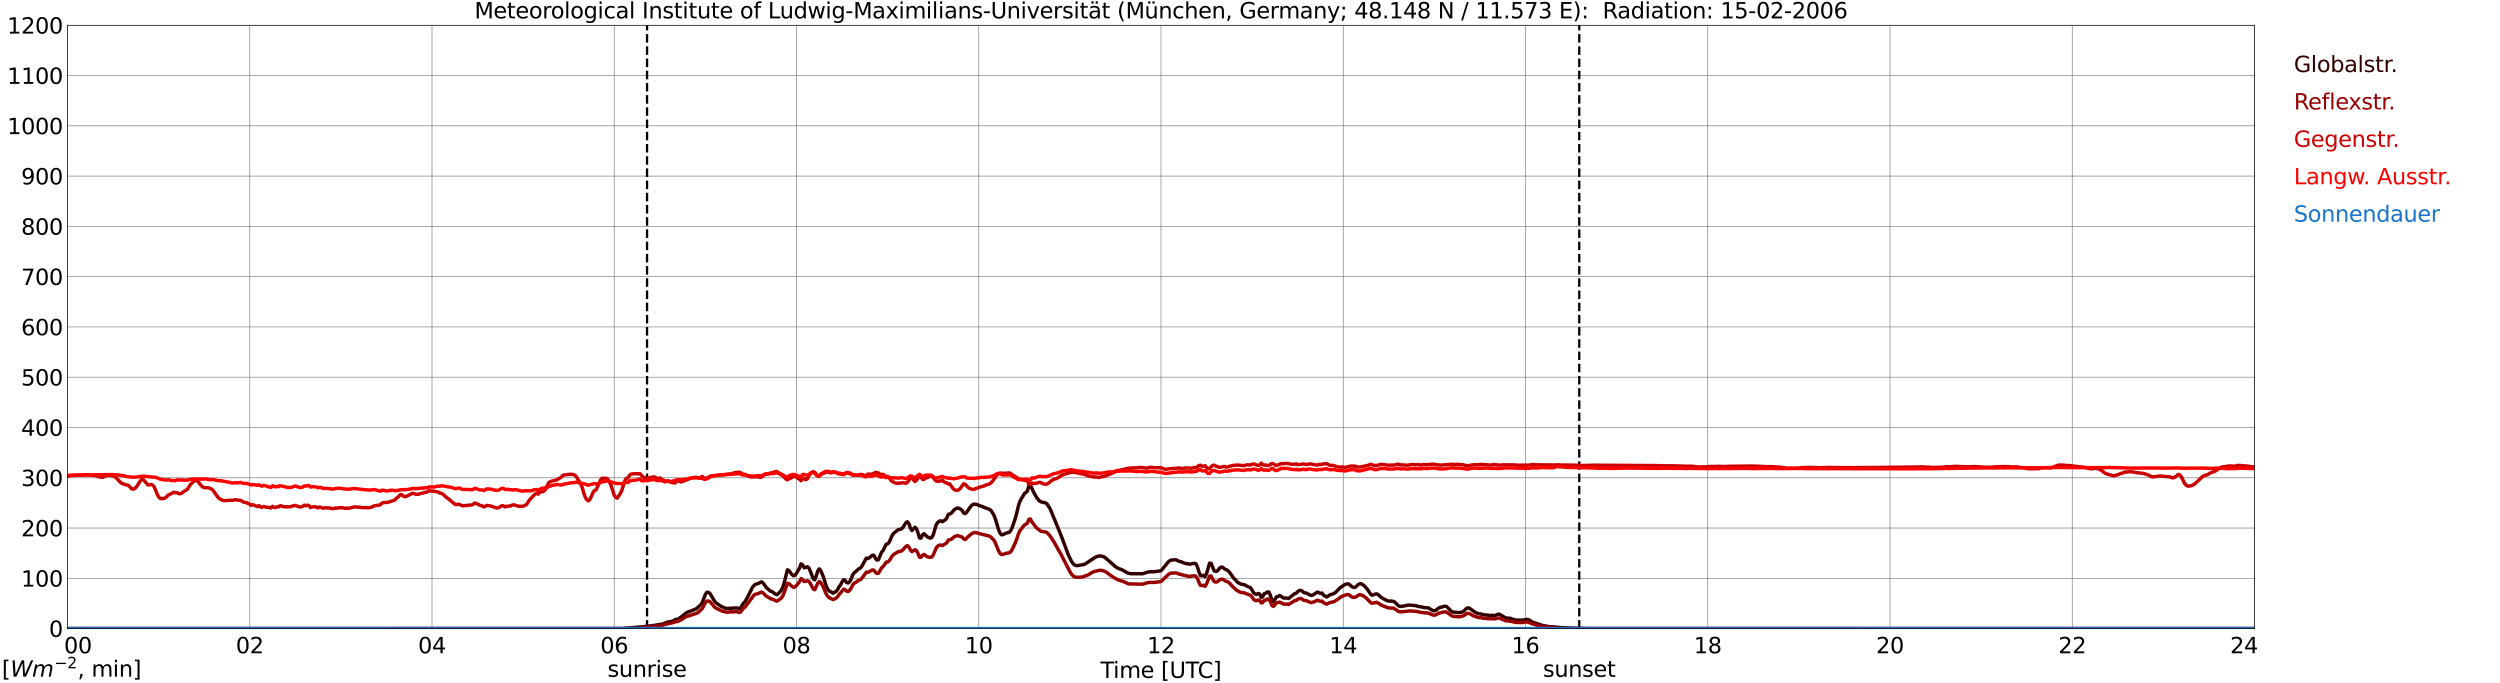 <?xml version="1.0" encoding="utf-8" standalone="no"?>
<!DOCTYPE svg PUBLIC "-//W3C//DTD SVG 1.1//EN"
  "http://www.w3.org/Graphics/SVG/1.1/DTD/svg11.dtd">
<svg xmlns:xlink="http://www.w3.org/1999/xlink" width="1085.4pt" height="296.64pt" viewBox="0 0 1085.4 296.64" xmlns="http://www.w3.org/2000/svg" version="1.1">
 <defs>
  <style type="text/css">*{stroke-linejoin: round; stroke-linecap: butt}</style>
 </defs>
 <g id="figure_1">
  <g id="patch_1">
   <path d="M 0 296.64 
L 1085.4 296.64 
L 1085.4 0 
L 0 0 
z
" style="fill: #ffffff"/>
  </g>
  <g id="axes_1">
   <g id="patch_2">
    <path d="M 29.306 272.909 
L 978.814 272.909 
L 978.814 10.976 
L 29.306 10.976 
z
" style="fill: #ffffff"/>
   </g>
   <g id="patch_3">
    <path d="M 978.814 272.909 
L 978.814 272.909 
L 978.814 10.976 
L 978.814 10.976 
z
" clip-path="url(#p0f00f0e857)" style="fill: #d3d3d3; opacity: 0.25; stroke: #d3d3d3; stroke-linejoin: miter"/>
   </g>
   <g id="matplotlib.axis_1">
    <g id="xtick_1">
     <g id="line2d_1">
      <path d="M 29.306 272.909 
L 29.306 10.976 
" clip-path="url(#p0f00f0e857)" style="fill: none; stroke: #808080; stroke-width: 0.3; stroke-linecap: square"/>
     </g>
     <g id="line2d_2"/>
     <g id="text_1">
      <!--    00 -->
      <g transform="translate(18.733 283.627) scale(0.095 -0.095)">
       <defs>
        <path id="DejaVuSans-20" transform="scale(0.016)"/>
        <path id="DejaVuSans-30" d="M 2034 4250 
Q 1547 4250 1301 3770 
Q 1056 3291 1056 2328 
Q 1056 1369 1301 889 
Q 1547 409 2034 409 
Q 2525 409 2770 889 
Q 3016 1369 3016 2328 
Q 3016 3291 2770 3770 
Q 2525 4250 2034 4250 
z
M 2034 4750 
Q 2819 4750 3233 4129 
Q 3647 3509 3647 2328 
Q 3647 1150 3233 529 
Q 2819 -91 2034 -91 
Q 1250 -91 836 529 
Q 422 1150 422 2328 
Q 422 3509 836 4129 
Q 1250 4750 2034 4750 
z
" transform="scale(0.016)"/>
       </defs>
       <use xlink:href="#DejaVuSans-20"/>
       <use xlink:href="#DejaVuSans-20" transform="translate(31.787 0)"/>
       <use xlink:href="#DejaVuSans-20" transform="translate(63.574 0)"/>
       <use xlink:href="#DejaVuSans-30" transform="translate(95.361 0)"/>
       <use xlink:href="#DejaVuSans-30" transform="translate(158.984 0)"/>
      </g>
     </g>
    </g>
    <g id="xtick_2">
     <g id="line2d_3">
      <path d="M 108.431 272.909 
L 108.431 10.976 
" clip-path="url(#p0f00f0e857)" style="fill: none; stroke: #808080; stroke-width: 0.3; stroke-linecap: square"/>
     </g>
     <g id="line2d_4"/>
     <g id="text_2">
      <!-- 02 -->
      <g transform="translate(102.387 283.627) scale(0.095 -0.095)">
       <defs>
        <path id="DejaVuSans-32" d="M 1228 531 
L 3431 531 
L 3431 0 
L 469 0 
L 469 531 
Q 828 903 1448 1529 
Q 2069 2156 2228 2338 
Q 2531 2678 2651 2914 
Q 2772 3150 2772 3378 
Q 2772 3750 2511 3984 
Q 2250 4219 1831 4219 
Q 1534 4219 1204 4116 
Q 875 4013 500 3803 
L 500 4441 
Q 881 4594 1212 4672 
Q 1544 4750 1819 4750 
Q 2544 4750 2975 4387 
Q 3406 4025 3406 3419 
Q 3406 3131 3298 2873 
Q 3191 2616 2906 2266 
Q 2828 2175 2409 1742 
Q 1991 1309 1228 531 
z
" transform="scale(0.016)"/>
       </defs>
       <use xlink:href="#DejaVuSans-30"/>
       <use xlink:href="#DejaVuSans-32" transform="translate(63.623 0)"/>
      </g>
     </g>
    </g>
    <g id="xtick_3">
     <g id="line2d_5">
      <path d="M 187.557 272.909 
L 187.557 10.976 
" clip-path="url(#p0f00f0e857)" style="fill: none; stroke: #808080; stroke-width: 0.3; stroke-linecap: square"/>
     </g>
     <g id="line2d_6"/>
     <g id="text_3">
      <!-- 04 -->
      <g transform="translate(181.513 283.627) scale(0.095 -0.095)">
       <defs>
        <path id="DejaVuSans-34" d="M 2419 4116 
L 825 1625 
L 2419 1625 
L 2419 4116 
z
M 2253 4666 
L 3047 4666 
L 3047 1625 
L 3713 1625 
L 3713 1100 
L 3047 1100 
L 3047 0 
L 2419 0 
L 2419 1100 
L 313 1100 
L 313 1709 
L 2253 4666 
z
" transform="scale(0.016)"/>
       </defs>
       <use xlink:href="#DejaVuSans-30"/>
       <use xlink:href="#DejaVuSans-34" transform="translate(63.623 0)"/>
      </g>
     </g>
    </g>
    <g id="xtick_4">
     <g id="line2d_7">
      <path d="M 266.683 272.909 
L 266.683 10.976 
" clip-path="url(#p0f00f0e857)" style="fill: none; stroke: #808080; stroke-width: 0.3; stroke-linecap: square"/>
     </g>
     <g id="line2d_8"/>
     <g id="text_4">
      <!-- 06 -->
      <g transform="translate(260.638 283.627) scale(0.095 -0.095)">
       <defs>
        <path id="DejaVuSans-36" d="M 2113 2584 
Q 1688 2584 1439 2293 
Q 1191 2003 1191 1497 
Q 1191 994 1439 701 
Q 1688 409 2113 409 
Q 2538 409 2786 701 
Q 3034 994 3034 1497 
Q 3034 2003 2786 2293 
Q 2538 2584 2113 2584 
z
M 3366 4563 
L 3366 3988 
Q 3128 4100 2886 4159 
Q 2644 4219 2406 4219 
Q 1781 4219 1451 3797 
Q 1122 3375 1075 2522 
Q 1259 2794 1537 2939 
Q 1816 3084 2150 3084 
Q 2853 3084 3261 2657 
Q 3669 2231 3669 1497 
Q 3669 778 3244 343 
Q 2819 -91 2113 -91 
Q 1303 -91 875 529 
Q 447 1150 447 2328 
Q 447 3434 972 4092 
Q 1497 4750 2381 4750 
Q 2619 4750 2861 4703 
Q 3103 4656 3366 4563 
z
" transform="scale(0.016)"/>
       </defs>
       <use xlink:href="#DejaVuSans-30"/>
       <use xlink:href="#DejaVuSans-36" transform="translate(63.623 0)"/>
      </g>
     </g>
    </g>
    <g id="xtick_5">
     <g id="line2d_9">
      <path d="M 345.808 272.909 
L 345.808 10.976 
" clip-path="url(#p0f00f0e857)" style="fill: none; stroke: #808080; stroke-width: 0.3; stroke-linecap: square"/>
     </g>
     <g id="line2d_10"/>
     <g id="text_5">
      <!-- 08 -->
      <g transform="translate(339.764 283.627) scale(0.095 -0.095)">
       <defs>
        <path id="DejaVuSans-38" d="M 2034 2216 
Q 1584 2216 1326 1975 
Q 1069 1734 1069 1313 
Q 1069 891 1326 650 
Q 1584 409 2034 409 
Q 2484 409 2743 651 
Q 3003 894 3003 1313 
Q 3003 1734 2745 1975 
Q 2488 2216 2034 2216 
z
M 1403 2484 
Q 997 2584 770 2862 
Q 544 3141 544 3541 
Q 544 4100 942 4425 
Q 1341 4750 2034 4750 
Q 2731 4750 3128 4425 
Q 3525 4100 3525 3541 
Q 3525 3141 3298 2862 
Q 3072 2584 2669 2484 
Q 3125 2378 3379 2068 
Q 3634 1759 3634 1313 
Q 3634 634 3220 271 
Q 2806 -91 2034 -91 
Q 1263 -91 848 271 
Q 434 634 434 1313 
Q 434 1759 690 2068 
Q 947 2378 1403 2484 
z
M 1172 3481 
Q 1172 3119 1398 2916 
Q 1625 2713 2034 2713 
Q 2441 2713 2670 2916 
Q 2900 3119 2900 3481 
Q 2900 3844 2670 4047 
Q 2441 4250 2034 4250 
Q 1625 4250 1398 4047 
Q 1172 3844 1172 3481 
z
" transform="scale(0.016)"/>
       </defs>
       <use xlink:href="#DejaVuSans-30"/>
       <use xlink:href="#DejaVuSans-38" transform="translate(63.623 0)"/>
      </g>
     </g>
    </g>
    <g id="xtick_6">
     <g id="line2d_11">
      <path d="M 424.934 272.909 
L 424.934 10.976 
" clip-path="url(#p0f00f0e857)" style="fill: none; stroke: #808080; stroke-width: 0.3; stroke-linecap: square"/>
     </g>
     <g id="line2d_12"/>
     <g id="text_6">
      <!-- 10 -->
      <g transform="translate(418.89 283.627) scale(0.095 -0.095)">
       <defs>
        <path id="DejaVuSans-31" d="M 794 531 
L 1825 531 
L 1825 4091 
L 703 3866 
L 703 4441 
L 1819 4666 
L 2450 4666 
L 2450 531 
L 3481 531 
L 3481 0 
L 794 0 
L 794 531 
z
" transform="scale(0.016)"/>
       </defs>
       <use xlink:href="#DejaVuSans-31"/>
       <use xlink:href="#DejaVuSans-30" transform="translate(63.623 0)"/>
      </g>
     </g>
    </g>
    <g id="xtick_7">
     <g id="line2d_13">
      <path d="M 504.06 272.909 
L 504.06 10.976 
" clip-path="url(#p0f00f0e857)" style="fill: none; stroke: #808080; stroke-width: 0.3; stroke-linecap: square"/>
     </g>
     <g id="line2d_14"/>
     <g id="text_7">
      <!-- 12 -->
      <g transform="translate(498.015 283.627) scale(0.095 -0.095)">
       <use xlink:href="#DejaVuSans-31"/>
       <use xlink:href="#DejaVuSans-32" transform="translate(63.623 0)"/>
      </g>
     </g>
    </g>
    <g id="xtick_8">
     <g id="line2d_15">
      <path d="M 583.185 272.909 
L 583.185 10.976 
" clip-path="url(#p0f00f0e857)" style="fill: none; stroke: #808080; stroke-width: 0.3; stroke-linecap: square"/>
     </g>
     <g id="line2d_16"/>
     <g id="text_8">
      <!-- 14 -->
      <g transform="translate(577.141 283.627) scale(0.095 -0.095)">
       <use xlink:href="#DejaVuSans-31"/>
       <use xlink:href="#DejaVuSans-34" transform="translate(63.623 0)"/>
      </g>
     </g>
    </g>
    <g id="xtick_9">
     <g id="line2d_17">
      <path d="M 662.311 272.909 
L 662.311 10.976 
" clip-path="url(#p0f00f0e857)" style="fill: none; stroke: #808080; stroke-width: 0.3; stroke-linecap: square"/>
     </g>
     <g id="line2d_18"/>
     <g id="text_9">
      <!-- 16 -->
      <g transform="translate(656.267 283.627) scale(0.095 -0.095)">
       <use xlink:href="#DejaVuSans-31"/>
       <use xlink:href="#DejaVuSans-36" transform="translate(63.623 0)"/>
      </g>
     </g>
    </g>
    <g id="xtick_10">
     <g id="line2d_19">
      <path d="M 741.437 272.909 
L 741.437 10.976 
" clip-path="url(#p0f00f0e857)" style="fill: none; stroke: #808080; stroke-width: 0.3; stroke-linecap: square"/>
     </g>
     <g id="line2d_20"/>
     <g id="text_10">
      <!-- 18 -->
      <g transform="translate(735.392 283.627) scale(0.095 -0.095)">
       <use xlink:href="#DejaVuSans-31"/>
       <use xlink:href="#DejaVuSans-38" transform="translate(63.623 0)"/>
      </g>
     </g>
    </g>
    <g id="xtick_11">
     <g id="line2d_21">
      <path d="M 820.562 272.909 
L 820.562 10.976 
" clip-path="url(#p0f00f0e857)" style="fill: none; stroke: #808080; stroke-width: 0.3; stroke-linecap: square"/>
     </g>
     <g id="line2d_22"/>
     <g id="text_11">
      <!-- 20 -->
      <g transform="translate(814.518 283.627) scale(0.095 -0.095)">
       <use xlink:href="#DejaVuSans-32"/>
       <use xlink:href="#DejaVuSans-30" transform="translate(63.623 0)"/>
      </g>
     </g>
    </g>
    <g id="xtick_12">
     <g id="line2d_23">
      <path d="M 899.688 272.909 
L 899.688 10.976 
" clip-path="url(#p0f00f0e857)" style="fill: none; stroke: #808080; stroke-width: 0.3; stroke-linecap: square"/>
     </g>
     <g id="line2d_24"/>
     <g id="text_12">
      <!-- 22 -->
      <g transform="translate(893.644 283.627) scale(0.095 -0.095)">
       <use xlink:href="#DejaVuSans-32"/>
       <use xlink:href="#DejaVuSans-32" transform="translate(63.623 0)"/>
      </g>
     </g>
    </g>
    <g id="xtick_13">
     <g id="line2d_25">
      <path d="M 978.814 272.909 
L 978.814 10.976 
" clip-path="url(#p0f00f0e857)" style="fill: none; stroke: #808080; stroke-width: 0.3; stroke-linecap: square"/>
     </g>
     <g id="line2d_26"/>
     <g id="text_13">
      <!-- 24    -->
      <g transform="translate(968.241 283.627) scale(0.095 -0.095)">
       <use xlink:href="#DejaVuSans-32"/>
       <use xlink:href="#DejaVuSans-34" transform="translate(63.623 0)"/>
       <use xlink:href="#DejaVuSans-20" transform="translate(127.246 0)"/>
       <use xlink:href="#DejaVuSans-20" transform="translate(159.033 0)"/>
       <use xlink:href="#DejaVuSans-20" transform="translate(190.82 0)"/>
      </g>
     </g>
    </g>
    <g id="text_14">
     <!-- Time [UTC] -->
     <g transform="translate(477.806 294.322) scale(0.095 -0.095)">
      <defs>
       <path id="DejaVuSans-54" d="M -19 4666 
L 3928 4666 
L 3928 4134 
L 2272 4134 
L 2272 0 
L 1638 0 
L 1638 4134 
L -19 4134 
L -19 4666 
z
" transform="scale(0.016)"/>
       <path id="DejaVuSans-69" d="M 603 3500 
L 1178 3500 
L 1178 0 
L 603 0 
L 603 3500 
z
M 603 4863 
L 1178 4863 
L 1178 4134 
L 603 4134 
L 603 4863 
z
" transform="scale(0.016)"/>
       <path id="DejaVuSans-6d" d="M 3328 2828 
Q 3544 3216 3844 3400 
Q 4144 3584 4550 3584 
Q 5097 3584 5394 3201 
Q 5691 2819 5691 2113 
L 5691 0 
L 5113 0 
L 5113 2094 
Q 5113 2597 4934 2840 
Q 4756 3084 4391 3084 
Q 3944 3084 3684 2787 
Q 3425 2491 3425 1978 
L 3425 0 
L 2847 0 
L 2847 2094 
Q 2847 2600 2669 2842 
Q 2491 3084 2119 3084 
Q 1678 3084 1418 2786 
Q 1159 2488 1159 1978 
L 1159 0 
L 581 0 
L 581 3500 
L 1159 3500 
L 1159 2956 
Q 1356 3278 1631 3431 
Q 1906 3584 2284 3584 
Q 2666 3584 2933 3390 
Q 3200 3197 3328 2828 
z
" transform="scale(0.016)"/>
       <path id="DejaVuSans-65" d="M 3597 1894 
L 3597 1613 
L 953 1613 
Q 991 1019 1311 708 
Q 1631 397 2203 397 
Q 2534 397 2845 478 
Q 3156 559 3463 722 
L 3463 178 
Q 3153 47 2828 -22 
Q 2503 -91 2169 -91 
Q 1331 -91 842 396 
Q 353 884 353 1716 
Q 353 2575 817 3079 
Q 1281 3584 2069 3584 
Q 2775 3584 3186 3129 
Q 3597 2675 3597 1894 
z
M 3022 2063 
Q 3016 2534 2758 2815 
Q 2500 3097 2075 3097 
Q 1594 3097 1305 2825 
Q 1016 2553 972 2059 
L 3022 2063 
z
" transform="scale(0.016)"/>
       <path id="DejaVuSans-5b" d="M 550 4863 
L 1875 4863 
L 1875 4416 
L 1125 4416 
L 1125 -397 
L 1875 -397 
L 1875 -844 
L 550 -844 
L 550 4863 
z
" transform="scale(0.016)"/>
       <path id="DejaVuSans-55" d="M 556 4666 
L 1191 4666 
L 1191 1831 
Q 1191 1081 1462 751 
Q 1734 422 2344 422 
Q 2950 422 3222 751 
Q 3494 1081 3494 1831 
L 3494 4666 
L 4128 4666 
L 4128 1753 
Q 4128 841 3676 375 
Q 3225 -91 2344 -91 
Q 1459 -91 1007 375 
Q 556 841 556 1753 
L 556 4666 
z
" transform="scale(0.016)"/>
       <path id="DejaVuSans-43" d="M 4122 4306 
L 4122 3641 
Q 3803 3938 3442 4084 
Q 3081 4231 2675 4231 
Q 1875 4231 1450 3742 
Q 1025 3253 1025 2328 
Q 1025 1406 1450 917 
Q 1875 428 2675 428 
Q 3081 428 3442 575 
Q 3803 722 4122 1019 
L 4122 359 
Q 3791 134 3420 21 
Q 3050 -91 2638 -91 
Q 1578 -91 968 557 
Q 359 1206 359 2328 
Q 359 3453 968 4101 
Q 1578 4750 2638 4750 
Q 3056 4750 3426 4639 
Q 3797 4528 4122 4306 
z
" transform="scale(0.016)"/>
       <path id="DejaVuSans-5d" d="M 1947 4863 
L 1947 -844 
L 622 -844 
L 622 -397 
L 1369 -397 
L 1369 4416 
L 622 4416 
L 622 4863 
L 1947 4863 
z
" transform="scale(0.016)"/>
      </defs>
      <use xlink:href="#DejaVuSans-54"/>
      <use xlink:href="#DejaVuSans-69" transform="translate(57.959 0)"/>
      <use xlink:href="#DejaVuSans-6d" transform="translate(85.742 0)"/>
      <use xlink:href="#DejaVuSans-65" transform="translate(183.154 0)"/>
      <use xlink:href="#DejaVuSans-20" transform="translate(244.678 0)"/>
      <use xlink:href="#DejaVuSans-5b" transform="translate(276.465 0)"/>
      <use xlink:href="#DejaVuSans-55" transform="translate(315.479 0)"/>
      <use xlink:href="#DejaVuSans-54" transform="translate(388.672 0)"/>
      <use xlink:href="#DejaVuSans-43" transform="translate(443.881 0)"/>
      <use xlink:href="#DejaVuSans-5d" transform="translate(513.705 0)"/>
     </g>
    </g>
   </g>
   <g id="matplotlib.axis_2">
    <g id="ytick_1">
     <g id="line2d_27">
      <path d="M 29.306 272.909 
L 978.814 272.909 
" clip-path="url(#p0f00f0e857)" style="fill: none; stroke: #808080; stroke-width: 0.3; stroke-linecap: square"/>
     </g>
     <g id="line2d_28"/>
     <g id="text_15">
      <!-- 0 -->
      <g transform="translate(21.261 276.518) scale(0.095 -0.095)">
       <use xlink:href="#DejaVuSans-30"/>
      </g>
     </g>
    </g>
    <g id="ytick_2">
     <g id="line2d_29">
      <path d="M 29.306 251.081 
L 978.814 251.081 
" clip-path="url(#p0f00f0e857)" style="fill: none; stroke: #808080; stroke-width: 0.3; stroke-linecap: square"/>
     </g>
     <g id="line2d_30"/>
     <g id="text_16">
      <!-- 100 -->
      <g transform="translate(9.173 254.69) scale(0.095 -0.095)">
       <use xlink:href="#DejaVuSans-31"/>
       <use xlink:href="#DejaVuSans-30" transform="translate(63.623 0)"/>
       <use xlink:href="#DejaVuSans-30" transform="translate(127.246 0)"/>
      </g>
     </g>
    </g>
    <g id="ytick_3">
     <g id="line2d_31">
      <path d="M 29.306 229.253 
L 978.814 229.253 
" clip-path="url(#p0f00f0e857)" style="fill: none; stroke: #808080; stroke-width: 0.3; stroke-linecap: square"/>
     </g>
     <g id="line2d_32"/>
     <g id="text_17">
      <!-- 200 -->
      <g transform="translate(9.173 232.863) scale(0.095 -0.095)">
       <use xlink:href="#DejaVuSans-32"/>
       <use xlink:href="#DejaVuSans-30" transform="translate(63.623 0)"/>
       <use xlink:href="#DejaVuSans-30" transform="translate(127.246 0)"/>
      </g>
     </g>
    </g>
    <g id="ytick_4">
     <g id="line2d_33">
      <path d="M 29.306 207.426 
L 978.814 207.426 
" clip-path="url(#p0f00f0e857)" style="fill: none; stroke: #808080; stroke-width: 0.3; stroke-linecap: square"/>
     </g>
     <g id="line2d_34"/>
     <g id="text_18">
      <!-- 300 -->
      <g transform="translate(9.173 211.035) scale(0.095 -0.095)">
       <defs>
        <path id="DejaVuSans-33" d="M 2597 2516 
Q 3050 2419 3304 2112 
Q 3559 1806 3559 1356 
Q 3559 666 3084 287 
Q 2609 -91 1734 -91 
Q 1441 -91 1130 -33 
Q 819 25 488 141 
L 488 750 
Q 750 597 1062 519 
Q 1375 441 1716 441 
Q 2309 441 2620 675 
Q 2931 909 2931 1356 
Q 2931 1769 2642 2001 
Q 2353 2234 1838 2234 
L 1294 2234 
L 1294 2753 
L 1863 2753 
Q 2328 2753 2575 2939 
Q 2822 3125 2822 3475 
Q 2822 3834 2567 4026 
Q 2313 4219 1838 4219 
Q 1578 4219 1281 4162 
Q 984 4106 628 3988 
L 628 4550 
Q 988 4650 1302 4700 
Q 1616 4750 1894 4750 
Q 2613 4750 3031 4423 
Q 3450 4097 3450 3541 
Q 3450 3153 3228 2886 
Q 3006 2619 2597 2516 
z
" transform="scale(0.016)"/>
       </defs>
       <use xlink:href="#DejaVuSans-33"/>
       <use xlink:href="#DejaVuSans-30" transform="translate(63.623 0)"/>
       <use xlink:href="#DejaVuSans-30" transform="translate(127.246 0)"/>
      </g>
     </g>
    </g>
    <g id="ytick_5">
     <g id="line2d_35">
      <path d="M 29.306 185.598 
L 978.814 185.598 
" clip-path="url(#p0f00f0e857)" style="fill: none; stroke: #808080; stroke-width: 0.3; stroke-linecap: square"/>
     </g>
     <g id="line2d_36"/>
     <g id="text_19">
      <!-- 400 -->
      <g transform="translate(9.173 189.207) scale(0.095 -0.095)">
       <use xlink:href="#DejaVuSans-34"/>
       <use xlink:href="#DejaVuSans-30" transform="translate(63.623 0)"/>
       <use xlink:href="#DejaVuSans-30" transform="translate(127.246 0)"/>
      </g>
     </g>
    </g>
    <g id="ytick_6">
     <g id="line2d_37">
      <path d="M 29.306 163.77 
L 978.814 163.77 
" clip-path="url(#p0f00f0e857)" style="fill: none; stroke: #808080; stroke-width: 0.3; stroke-linecap: square"/>
     </g>
     <g id="line2d_38"/>
     <g id="text_20">
      <!-- 500 -->
      <g transform="translate(9.173 167.379) scale(0.095 -0.095)">
       <defs>
        <path id="DejaVuSans-35" d="M 691 4666 
L 3169 4666 
L 3169 4134 
L 1269 4134 
L 1269 2991 
Q 1406 3038 1543 3061 
Q 1681 3084 1819 3084 
Q 2600 3084 3056 2656 
Q 3513 2228 3513 1497 
Q 3513 744 3044 326 
Q 2575 -91 1722 -91 
Q 1428 -91 1123 -41 
Q 819 9 494 109 
L 494 744 
Q 775 591 1075 516 
Q 1375 441 1709 441 
Q 2250 441 2565 725 
Q 2881 1009 2881 1497 
Q 2881 1984 2565 2268 
Q 2250 2553 1709 2553 
Q 1456 2553 1204 2497 
Q 953 2441 691 2322 
L 691 4666 
z
" transform="scale(0.016)"/>
       </defs>
       <use xlink:href="#DejaVuSans-35"/>
       <use xlink:href="#DejaVuSans-30" transform="translate(63.623 0)"/>
       <use xlink:href="#DejaVuSans-30" transform="translate(127.246 0)"/>
      </g>
     </g>
    </g>
    <g id="ytick_7">
     <g id="line2d_39">
      <path d="M 29.306 141.942 
L 978.814 141.942 
" clip-path="url(#p0f00f0e857)" style="fill: none; stroke: #808080; stroke-width: 0.3; stroke-linecap: square"/>
     </g>
     <g id="line2d_40"/>
     <g id="text_21">
      <!-- 600 -->
      <g transform="translate(9.173 145.551) scale(0.095 -0.095)">
       <use xlink:href="#DejaVuSans-36"/>
       <use xlink:href="#DejaVuSans-30" transform="translate(63.623 0)"/>
       <use xlink:href="#DejaVuSans-30" transform="translate(127.246 0)"/>
      </g>
     </g>
    </g>
    <g id="ytick_8">
     <g id="line2d_41">
      <path d="M 29.306 120.114 
L 978.814 120.114 
" clip-path="url(#p0f00f0e857)" style="fill: none; stroke: #808080; stroke-width: 0.3; stroke-linecap: square"/>
     </g>
     <g id="line2d_42"/>
     <g id="text_22">
      <!-- 700 -->
      <g transform="translate(9.173 123.724) scale(0.095 -0.095)">
       <defs>
        <path id="DejaVuSans-37" d="M 525 4666 
L 3525 4666 
L 3525 4397 
L 1831 0 
L 1172 0 
L 2766 4134 
L 525 4134 
L 525 4666 
z
" transform="scale(0.016)"/>
       </defs>
       <use xlink:href="#DejaVuSans-37"/>
       <use xlink:href="#DejaVuSans-30" transform="translate(63.623 0)"/>
       <use xlink:href="#DejaVuSans-30" transform="translate(127.246 0)"/>
      </g>
     </g>
    </g>
    <g id="ytick_9">
     <g id="line2d_43">
      <path d="M 29.306 98.287 
L 978.814 98.287 
" clip-path="url(#p0f00f0e857)" style="fill: none; stroke: #808080; stroke-width: 0.3; stroke-linecap: square"/>
     </g>
     <g id="line2d_44"/>
     <g id="text_23">
      <!-- 800 -->
      <g transform="translate(9.173 101.896) scale(0.095 -0.095)">
       <use xlink:href="#DejaVuSans-38"/>
       <use xlink:href="#DejaVuSans-30" transform="translate(63.623 0)"/>
       <use xlink:href="#DejaVuSans-30" transform="translate(127.246 0)"/>
      </g>
     </g>
    </g>
    <g id="ytick_10">
     <g id="line2d_45">
      <path d="M 29.306 76.459 
L 978.814 76.459 
" clip-path="url(#p0f00f0e857)" style="fill: none; stroke: #808080; stroke-width: 0.3; stroke-linecap: square"/>
     </g>
     <g id="line2d_46"/>
     <g id="text_24">
      <!-- 900 -->
      <g transform="translate(9.173 80.068) scale(0.095 -0.095)">
       <defs>
        <path id="DejaVuSans-39" d="M 703 97 
L 703 672 
Q 941 559 1184 500 
Q 1428 441 1663 441 
Q 2288 441 2617 861 
Q 2947 1281 2994 2138 
Q 2813 1869 2534 1725 
Q 2256 1581 1919 1581 
Q 1219 1581 811 2004 
Q 403 2428 403 3163 
Q 403 3881 828 4315 
Q 1253 4750 1959 4750 
Q 2769 4750 3195 4129 
Q 3622 3509 3622 2328 
Q 3622 1225 3098 567 
Q 2575 -91 1691 -91 
Q 1453 -91 1209 -44 
Q 966 3 703 97 
z
M 1959 2075 
Q 2384 2075 2632 2365 
Q 2881 2656 2881 3163 
Q 2881 3666 2632 3958 
Q 2384 4250 1959 4250 
Q 1534 4250 1286 3958 
Q 1038 3666 1038 3163 
Q 1038 2656 1286 2365 
Q 1534 2075 1959 2075 
z
" transform="scale(0.016)"/>
       </defs>
       <use xlink:href="#DejaVuSans-39"/>
       <use xlink:href="#DejaVuSans-30" transform="translate(63.623 0)"/>
       <use xlink:href="#DejaVuSans-30" transform="translate(127.246 0)"/>
      </g>
     </g>
    </g>
    <g id="ytick_11">
     <g id="line2d_47">
      <path d="M 29.306 54.631 
L 978.814 54.631 
" clip-path="url(#p0f00f0e857)" style="fill: none; stroke: #808080; stroke-width: 0.3; stroke-linecap: square"/>
     </g>
     <g id="line2d_48"/>
     <g id="text_25">
      <!-- 1000 -->
      <g transform="translate(3.128 58.24) scale(0.095 -0.095)">
       <use xlink:href="#DejaVuSans-31"/>
       <use xlink:href="#DejaVuSans-30" transform="translate(63.623 0)"/>
       <use xlink:href="#DejaVuSans-30" transform="translate(127.246 0)"/>
       <use xlink:href="#DejaVuSans-30" transform="translate(190.869 0)"/>
      </g>
     </g>
    </g>
    <g id="ytick_12">
     <g id="line2d_49">
      <path d="M 29.306 32.803 
L 978.814 32.803 
" clip-path="url(#p0f00f0e857)" style="fill: none; stroke: #808080; stroke-width: 0.3; stroke-linecap: square"/>
     </g>
     <g id="line2d_50"/>
     <g id="text_26">
      <!-- 1100 -->
      <g transform="translate(3.128 36.413) scale(0.095 -0.095)">
       <use xlink:href="#DejaVuSans-31"/>
       <use xlink:href="#DejaVuSans-31" transform="translate(63.623 0)"/>
       <use xlink:href="#DejaVuSans-30" transform="translate(127.246 0)"/>
       <use xlink:href="#DejaVuSans-30" transform="translate(190.869 0)"/>
      </g>
     </g>
    </g>
    <g id="ytick_13">
     <g id="line2d_51">
      <path d="M 29.306 10.976 
L 978.814 10.976 
" clip-path="url(#p0f00f0e857)" style="fill: none; stroke: #808080; stroke-width: 0.3; stroke-linecap: square"/>
     </g>
     <g id="line2d_52"/>
     <g id="text_27">
      <!-- 1200 -->
      <g transform="translate(3.128 14.585) scale(0.095 -0.095)">
       <use xlink:href="#DejaVuSans-31"/>
       <use xlink:href="#DejaVuSans-32" transform="translate(63.623 0)"/>
       <use xlink:href="#DejaVuSans-30" transform="translate(127.246 0)"/>
       <use xlink:href="#DejaVuSans-30" transform="translate(190.869 0)"/>
      </g>
     </g>
    </g>
   </g>
   <g id="line2d_53">
    <path d="M 280.925 272.909 
L 280.925 10.976 
" clip-path="url(#p0f00f0e857)" style="fill: none; stroke-dasharray: 3.7,1.6; stroke-dashoffset: 0; stroke: #000000"/>
   </g>
   <g id="line2d_54">
    <path d="M 685.653 272.909 
L 685.653 10.976 
" clip-path="url(#p0f00f0e857)" style="fill: none; stroke-dasharray: 3.7,1.6; stroke-dashoffset: 0; stroke: #000000"/>
   </g>
   <g id="line2d_55">
    <path d="M 29.306 272.909 
L 269.98 272.887 
L 271.298 272.749 
L 272.617 272.658 
L 279.211 272.108 
L 280.53 271.924 
L 283.167 271.652 
L 287.783 270.918 
L 289.761 270.141 
L 291.739 269.774 
L 293.058 269.089 
L 293.717 268.86 
L 294.377 268.814 
L 295.696 267.897 
L 296.355 267.395 
L 297.674 266.251 
L 298.333 265.839 
L 300.311 265.108 
L 302.289 264.328 
L 304.267 262.545 
L 304.927 261.491 
L 306.246 258.059 
L 306.905 257.145 
L 307.564 257.191 
L 308.224 257.647 
L 310.202 260.989 
L 310.861 261.72 
L 312.18 262.637 
L 312.839 263.139 
L 314.818 264.007 
L 315.477 264.191 
L 320.093 263.918 
L 320.752 264.237 
L 321.411 264.099 
L 322.73 261.903 
L 323.39 261.355 
L 324.708 258.974 
L 326.686 254.995 
L 327.346 254.216 
L 328.005 253.668 
L 329.324 253.301 
L 329.983 252.888 
L 330.643 252.613 
L 331.302 253.118 
L 332.621 254.995 
L 334.599 256.732 
L 335.258 256.87 
L 336.577 257.876 
L 337.236 258.197 
L 337.896 257.784 
L 339.215 256.276 
L 339.874 254.949 
L 340.533 252.797 
L 341.852 247.397 
L 342.512 247.672 
L 343.83 249.457 
L 344.49 249.959 
L 345.149 249.778 
L 345.808 248.861 
L 347.127 246.619 
L 347.787 244.788 
L 348.446 245.246 
L 349.105 246.482 
L 349.765 246.39 
L 350.424 246.024 
L 351.083 246.436 
L 351.743 247.809 
L 353.062 251.286 
L 353.721 251.745 
L 354.38 250.051 
L 355.04 247.947 
L 355.699 246.986 
L 356.359 247.717 
L 357.677 250.968 
L 358.337 253.347 
L 358.996 255.084 
L 359.655 256.23 
L 360.315 256.732 
L 360.974 257.053 
L 361.634 257.557 
L 362.952 256.824 
L 363.612 256.047 
L 364.271 254.811 
L 364.93 253.94 
L 365.59 252.659 
L 366.249 251.699 
L 366.909 251.928 
L 367.568 252.934 
L 368.227 253.118 
L 368.887 252.568 
L 369.546 251.332 
L 370.206 249.595 
L 370.865 248.632 
L 371.524 248.176 
L 372.843 246.94 
L 373.502 246.665 
L 374.162 245.888 
L 376.14 242.271 
L 376.799 242.501 
L 377.459 242.136 
L 378.777 241.036 
L 379.437 241.128 
L 380.096 242.409 
L 380.756 243.188 
L 381.415 242.959 
L 382.734 239.755 
L 383.393 239.023 
L 384.712 236.323 
L 385.371 236.14 
L 386.031 235.455 
L 387.349 232.479 
L 388.009 231.519 
L 389.987 229.963 
L 391.306 229.688 
L 391.965 229.048 
L 393.284 226.988 
L 393.943 226.531 
L 394.603 227.308 
L 395.262 229.277 
L 395.921 230.329 
L 397.24 228.911 
L 397.899 229.55 
L 398.559 231.336 
L 399.218 233.577 
L 399.878 233.623 
L 400.537 232.159 
L 401.196 231.702 
L 402.515 233.029 
L 403.834 233.623 
L 404.493 233.44 
L 405.153 232.25 
L 406.471 227.813 
L 407.131 226.804 
L 407.79 226.256 
L 408.45 226.119 
L 409.109 226.531 
L 410.428 225.66 
L 411.087 224.883 
L 411.746 223.281 
L 412.406 223.144 
L 413.065 222.733 
L 414.384 221.177 
L 415.703 220.535 
L 416.362 220.719 
L 417.022 221.039 
L 417.681 221.544 
L 418.34 222.687 
L 419 223.006 
L 419.659 222.458 
L 420.978 220.489 
L 421.637 219.667 
L 422.297 219.116 
L 422.956 218.844 
L 424.275 219.071 
L 424.934 219.437 
L 426.253 219.85 
L 427.572 220.398 
L 429.55 221.131 
L 430.209 221.633 
L 430.869 222.55 
L 431.528 223.694 
L 432.187 225.433 
L 433.506 229.871 
L 434.165 231.427 
L 434.825 232.204 
L 435.484 232.113 
L 436.803 231.427 
L 438.122 231.152 
L 438.781 230.421 
L 439.44 229.048 
L 440.759 225.204 
L 441.419 222.825 
L 442.078 219.942 
L 442.737 217.835 
L 443.397 216.508 
L 444.056 215.548 
L 444.716 214.312 
L 446.034 213.26 
L 446.694 210.835 
L 447.353 210.56 
L 448.672 213.535 
L 449.991 215.914 
L 451.309 217.516 
L 451.969 217.881 
L 453.947 218.339 
L 454.606 218.844 
L 455.925 220.902 
L 459.881 230.513 
L 461.2 233.852 
L 463.838 240.944 
L 465.156 243.644 
L 465.816 244.607 
L 466.475 245.292 
L 467.134 245.522 
L 467.794 245.567 
L 470.431 245.109 
L 471.091 244.88 
L 473.069 243.553 
L 475.706 241.861 
L 477.025 241.403 
L 477.685 241.357 
L 479.003 241.632 
L 479.663 241.999 
L 480.981 243.096 
L 484.278 246.024 
L 485.597 246.849 
L 486.916 247.261 
L 488.235 247.992 
L 489.553 248.769 
L 490.872 249.09 
L 496.147 249.09 
L 498.125 248.405 
L 500.103 248.176 
L 500.763 248.267 
L 504.06 247.809 
L 507.357 243.828 
L 508.016 243.371 
L 508.675 243.096 
L 509.335 243.142 
L 509.994 243.005 
L 510.654 243.051 
L 511.972 243.736 
L 512.632 243.828 
L 513.95 244.378 
L 514.61 244.653 
L 515.929 244.788 
L 516.588 244.971 
L 518.566 244.515 
L 519.226 244.788 
L 519.885 246.115 
L 520.544 248.313 
L 521.204 249.913 
L 521.863 250.005 
L 522.522 249.732 
L 523.182 250.372 
L 523.841 248.999 
L 525.16 244.515 
L 525.819 244.561 
L 527.138 247.809 
L 527.797 248.084 
L 528.457 247.947 
L 529.776 246.436 
L 530.435 246.161 
L 531.094 246.482 
L 531.754 247.078 
L 532.413 247.305 
L 533.073 247.717 
L 533.732 248.359 
L 535.71 251.151 
L 536.369 251.699 
L 537.029 252.568 
L 537.688 253.072 
L 539.007 253.668 
L 540.326 253.849 
L 540.985 254.307 
L 542.963 255.176 
L 544.282 257.374 
L 544.941 257.876 
L 545.601 258.059 
L 546.26 257.647 
L 546.919 257.922 
L 547.579 259.387 
L 548.238 259.02 
L 548.898 257.739 
L 549.557 257.557 
L 550.216 257.007 
L 550.876 257.007 
L 551.535 258.426 
L 552.195 260.53 
L 552.854 261.172 
L 553.513 260.301 
L 554.173 259.111 
L 554.832 259.066 
L 555.491 258.518 
L 556.151 258.839 
L 556.81 259.387 
L 557.47 259.707 
L 558.129 259.616 
L 558.788 259.662 
L 559.448 259.845 
L 562.085 257.739 
L 562.745 257.601 
L 563.404 256.87 
L 564.063 256.366 
L 564.723 256.32 
L 565.382 256.595 
L 566.042 257.282 
L 567.36 257.557 
L 568.679 258.289 
L 569.338 258.518 
L 569.998 258.334 
L 571.976 257.053 
L 573.295 257.647 
L 573.954 257.466 
L 574.613 258.426 
L 575.273 258.747 
L 575.932 259.203 
L 576.592 258.839 
L 577.251 258.334 
L 577.91 258.059 
L 578.57 257.922 
L 579.229 257.647 
L 579.889 257.145 
L 581.867 255.13 
L 583.185 254.261 
L 583.845 253.803 
L 585.164 253.438 
L 585.823 253.713 
L 586.482 254.353 
L 587.142 254.811 
L 587.801 255.084 
L 588.46 254.949 
L 589.779 253.713 
L 590.439 253.393 
L 591.098 253.484 
L 592.417 254.399 
L 593.736 255.955 
L 595.054 257.922 
L 595.714 258.426 
L 596.373 258.243 
L 597.032 257.922 
L 597.692 257.83 
L 598.351 258.151 
L 599.67 259.387 
L 601.648 260.53 
L 602.307 260.805 
L 602.967 260.943 
L 604.286 260.989 
L 604.945 261.08 
L 605.604 261.445 
L 606.923 262.772 
L 607.582 263.23 
L 608.242 263.322 
L 610.22 262.955 
L 611.539 262.682 
L 614.836 262.955 
L 615.495 263.276 
L 617.473 263.551 
L 618.133 263.78 
L 620.111 263.918 
L 622.089 265.108 
L 622.748 265.199 
L 623.408 264.924 
L 624.726 263.918 
L 626.705 263.322 
L 627.364 263.185 
L 628.023 263.322 
L 629.342 264.603 
L 630.001 265.289 
L 630.661 265.701 
L 633.298 265.976 
L 634.617 265.793 
L 635.276 265.518 
L 636.595 264.237 
L 637.255 263.918 
L 637.914 264.007 
L 640.552 265.885 
L 641.87 266.435 
L 643.189 266.616 
L 643.848 266.891 
L 645.167 266.983 
L 647.145 267.212 
L 647.805 267.12 
L 648.464 267.258 
L 649.123 267.212 
L 650.442 266.616 
L 651.102 266.708 
L 653.739 268.31 
L 655.058 268.401 
L 655.717 268.447 
L 657.036 268.906 
L 657.695 269.133 
L 659.014 269.224 
L 660.992 269.224 
L 662.97 268.906 
L 663.63 269.043 
L 665.608 270.187 
L 669.564 271.514 
L 672.861 272.108 
L 674.839 272.199 
L 677.477 272.474 
L 681.433 272.658 
L 685.389 272.749 
L 688.686 272.887 
L 978.154 272.909 
L 978.154 272.909 
" clip-path="url(#p0f00f0e857)" style="fill: none; stroke: #330000; stroke-width: 1.5; stroke-linecap: square"/>
   </g>
   <g id="line2d_56">
    <path d="M 29.306 272.909 
L 277.892 272.909 
L 278.552 272.505 
L 281.849 272.086 
L 283.167 272.04 
L 283.827 271.9 
L 285.145 271.806 
L 287.783 271.387 
L 289.102 271.016 
L 292.399 270.272 
L 293.717 269.805 
L 294.377 269.805 
L 296.355 268.735 
L 297.674 267.805 
L 300.971 266.734 
L 302.289 266.315 
L 302.949 266.035 
L 304.927 264.173 
L 306.246 261.707 
L 306.905 260.962 
L 307.564 260.917 
L 308.224 261.196 
L 310.202 263.523 
L 310.861 264.034 
L 313.499 265.291 
L 315.477 265.804 
L 316.796 265.71 
L 317.455 265.616 
L 318.774 265.664 
L 319.433 265.476 
L 320.093 265.616 
L 320.752 265.896 
L 321.411 265.804 
L 322.73 264.127 
L 323.39 263.663 
L 324.708 261.94 
L 327.346 258.356 
L 328.005 257.985 
L 329.324 257.658 
L 329.983 257.287 
L 330.643 257.053 
L 331.302 257.426 
L 332.621 258.775 
L 333.94 259.52 
L 334.599 259.985 
L 335.258 260.078 
L 337.236 261.01 
L 337.896 260.683 
L 339.215 259.659 
L 339.874 258.729 
L 340.533 257.101 
L 341.852 253.238 
L 342.512 253.377 
L 343.83 254.541 
L 344.49 255.006 
L 345.149 254.82 
L 345.808 254.167 
L 347.127 252.539 
L 347.787 251.19 
L 348.446 251.609 
L 349.105 252.445 
L 349.765 252.399 
L 350.424 252.12 
L 351.083 252.306 
L 351.743 253.19 
L 353.062 255.704 
L 353.721 256.029 
L 355.04 253.19 
L 355.699 252.445 
L 356.359 252.912 
L 357.677 255.331 
L 358.337 257.101 
L 358.996 258.404 
L 359.655 259.24 
L 360.315 259.659 
L 361.634 260.312 
L 362.293 260.078 
L 362.952 259.707 
L 363.612 259.101 
L 364.271 258.125 
L 364.93 257.472 
L 366.249 255.796 
L 366.909 255.984 
L 367.568 256.682 
L 368.227 256.822 
L 368.887 256.263 
L 369.546 255.331 
L 370.206 253.982 
L 370.865 253.19 
L 371.524 252.864 
L 372.843 251.886 
L 373.502 251.701 
L 374.162 251.096 
L 376.14 248.396 
L 376.799 248.49 
L 377.459 248.211 
L 378.777 247.421 
L 379.437 247.56 
L 380.096 248.49 
L 380.756 249.001 
L 381.415 248.863 
L 382.734 246.582 
L 383.393 245.978 
L 384.053 245.14 
L 384.712 244.068 
L 385.371 244.022 
L 386.031 243.509 
L 387.349 241.416 
L 388.009 240.717 
L 389.987 239.508 
L 391.306 239.274 
L 391.965 238.764 
L 393.284 237.227 
L 393.943 236.902 
L 394.603 237.461 
L 395.262 238.764 
L 395.921 239.508 
L 397.24 238.67 
L 397.899 239.043 
L 398.559 240.346 
L 399.218 241.929 
L 399.878 241.974 
L 400.537 240.997 
L 401.196 240.717 
L 402.515 241.695 
L 403.834 242.02 
L 404.493 241.835 
L 405.153 240.997 
L 406.471 237.88 
L 407.131 237.087 
L 407.79 236.714 
L 408.45 236.622 
L 409.109 236.854 
L 410.428 236.109 
L 411.087 235.599 
L 411.746 234.435 
L 412.406 234.341 
L 413.065 234.108 
L 414.384 232.992 
L 415.703 232.527 
L 417.681 233.132 
L 418.34 233.922 
L 419 234.247 
L 420.318 233.038 
L 421.637 231.875 
L 422.956 231.176 
L 424.275 231.362 
L 425.593 231.781 
L 428.89 232.573 
L 429.55 232.759 
L 430.209 233.178 
L 431.528 234.527 
L 432.187 235.83 
L 433.506 239.089 
L 434.165 240.298 
L 434.825 240.763 
L 436.144 240.486 
L 436.803 240.206 
L 438.122 240.019 
L 438.781 239.6 
L 439.44 238.576 
L 440.759 235.784 
L 441.419 234.062 
L 442.078 232.014 
L 442.737 230.526 
L 444.056 228.804 
L 444.716 227.965 
L 446.034 227.173 
L 446.694 225.499 
L 447.353 225.313 
L 448.012 226.568 
L 449.991 229.175 
L 451.969 230.666 
L 453.947 230.991 
L 454.606 231.27 
L 455.925 232.713 
L 457.903 235.784 
L 459.881 239.414 
L 460.541 240.438 
L 464.497 248.165 
L 465.156 249.189 
L 465.816 249.933 
L 466.475 250.492 
L 468.453 250.677 
L 469.113 250.538 
L 469.772 250.538 
L 472.409 249.608 
L 473.728 248.769 
L 475.047 248.117 
L 477.685 247.56 
L 479.003 247.792 
L 480.322 248.396 
L 481.641 249.42 
L 483.619 250.771 
L 485.597 251.841 
L 487.575 252.399 
L 489.553 253.329 
L 490.213 253.517 
L 492.191 253.563 
L 496.147 253.609 
L 498.125 253.004 
L 498.785 252.864 
L 499.444 252.912 
L 500.103 252.819 
L 500.763 252.912 
L 504.06 252.493 
L 507.357 249.328 
L 508.016 248.955 
L 508.675 248.769 
L 509.335 248.815 
L 510.654 248.724 
L 511.972 249.28 
L 512.632 249.328 
L 513.291 249.608 
L 516.588 250.304 
L 517.247 250.118 
L 518.566 249.979 
L 519.226 250.212 
L 519.885 251.142 
L 520.544 252.912 
L 521.204 254.167 
L 521.863 254.216 
L 522.522 254.076 
L 523.182 254.587 
L 523.841 253.517 
L 525.16 250.118 
L 525.819 250.073 
L 526.479 251.422 
L 527.138 252.493 
L 527.797 252.725 
L 528.457 252.633 
L 529.776 251.561 
L 530.435 251.422 
L 531.094 251.561 
L 531.754 252.12 
L 533.073 252.633 
L 533.732 253.098 
L 534.391 253.748 
L 535.051 254.587 
L 537.029 256.355 
L 538.348 257.053 
L 539.007 257.239 
L 540.326 257.426 
L 541.644 257.985 
L 542.963 258.45 
L 543.623 259.24 
L 544.282 260.218 
L 544.941 260.683 
L 545.601 260.777 
L 546.26 260.498 
L 546.919 260.731 
L 547.579 261.801 
L 548.238 261.567 
L 548.898 260.591 
L 549.557 260.543 
L 550.216 260.078 
L 550.876 260.078 
L 551.535 261.15 
L 552.195 262.824 
L 552.854 263.289 
L 553.513 262.591 
L 554.173 261.707 
L 554.832 261.615 
L 555.491 261.382 
L 556.151 261.615 
L 556.81 262.034 
L 557.47 262.314 
L 558.788 262.266 
L 559.448 262.453 
L 562.085 260.777 
L 562.745 260.731 
L 563.404 260.218 
L 564.063 259.893 
L 564.723 259.847 
L 565.382 260.124 
L 566.042 260.637 
L 566.701 260.683 
L 567.36 260.871 
L 568.679 261.475 
L 569.338 261.615 
L 570.657 261.242 
L 571.976 260.591 
L 573.295 261.056 
L 573.954 260.962 
L 574.613 261.661 
L 575.932 262.314 
L 577.251 261.661 
L 579.229 261.196 
L 580.548 260.358 
L 581.867 259.38 
L 582.526 258.961 
L 584.504 258.217 
L 585.164 258.125 
L 585.823 258.31 
L 586.482 258.869 
L 587.142 259.24 
L 587.801 259.38 
L 588.46 259.288 
L 589.779 258.404 
L 590.439 258.125 
L 591.757 258.59 
L 593.076 259.568 
L 595.054 261.567 
L 595.714 261.94 
L 597.692 261.475 
L 599.011 262.22 
L 599.67 262.731 
L 602.307 263.756 
L 602.967 263.942 
L 604.945 264.034 
L 606.264 264.78 
L 606.923 265.337 
L 607.582 265.57 
L 608.242 265.664 
L 610.22 265.431 
L 612.198 265.245 
L 614.836 265.431 
L 616.154 265.71 
L 618.792 266.129 
L 619.451 266.035 
L 620.111 266.175 
L 622.089 267.013 
L 622.748 267.107 
L 623.408 266.919 
L 624.726 266.175 
L 626.705 265.71 
L 627.364 265.664 
L 628.023 265.756 
L 630.661 267.572 
L 631.98 267.666 
L 633.298 267.805 
L 634.617 267.618 
L 635.936 267.059 
L 636.595 266.502 
L 637.255 266.269 
L 637.914 266.363 
L 639.892 267.432 
L 641.87 268.131 
L 643.189 268.177 
L 643.848 268.456 
L 644.508 268.41 
L 645.827 268.596 
L 648.464 268.689 
L 649.123 268.689 
L 650.442 268.316 
L 651.102 268.41 
L 653.739 269.525 
L 655.058 269.619 
L 656.377 269.805 
L 657.695 270.178 
L 660.333 270.318 
L 660.992 270.272 
L 661.652 270.084 
L 662.97 270.038 
L 663.63 270.178 
L 665.608 270.968 
L 668.246 271.621 
L 668.905 271.9 
L 670.883 272.086 
L 671.542 272.271 
L 672.861 272.271 
L 674.839 272.459 
L 675.499 272.909 
L 978.154 272.909 
L 978.154 272.909 
" clip-path="url(#p0f00f0e857)" style="fill: none; stroke: #990000; stroke-width: 1.5; stroke-linecap: square"/>
   </g>
   <g id="line2d_57">
    <path d="M 29.306 206.777 
L 30.625 206.493 
L 33.921 206.234 
L 35.9 206.284 
L 37.218 206.118 
L 38.537 206.197 
L 39.856 206.332 
L 40.515 206.33 
L 41.834 206.651 
L 43.812 207.17 
L 44.472 207.223 
L 46.45 206.476 
L 47.768 206.358 
L 49.087 206.622 
L 49.747 206.956 
L 50.406 207.419 
L 52.384 209.532 
L 53.043 209.944 
L 54.362 210.394 
L 55.681 210.691 
L 56.34 211.287 
L 57 212.108 
L 57.659 212.4 
L 58.319 212.223 
L 58.978 211.658 
L 59.637 210.822 
L 60.956 208.731 
L 61.615 208.113 
L 62.275 208.255 
L 64.253 210.595 
L 65.572 210.34 
L 66.231 210.534 
L 66.89 211.306 
L 67.55 212.751 
L 68.209 214.491 
L 68.869 215.711 
L 69.528 216.392 
L 70.187 216.519 
L 71.506 216.296 
L 72.166 215.847 
L 72.825 215.096 
L 75.462 213.729 
L 76.122 213.95 
L 76.781 213.828 
L 77.441 214.271 
L 78.1 214.373 
L 78.759 214.212 
L 80.078 213.179 
L 80.737 212.85 
L 81.397 212.361 
L 82.716 210.285 
L 84.034 209.039 
L 84.694 208.663 
L 85.353 208.646 
L 86.013 209.122 
L 87.331 210.824 
L 87.991 211.383 
L 88.65 211.682 
L 90.628 211.811 
L 91.947 212.354 
L 92.606 213.037 
L 94.584 215.868 
L 95.244 216.504 
L 96.563 217.165 
L 97.222 217.34 
L 98.541 217.322 
L 99.2 217.202 
L 101.178 217.213 
L 101.838 217.006 
L 102.497 216.951 
L 103.156 217.161 
L 104.475 217.231 
L 105.794 218.01 
L 107.113 218.27 
L 107.772 218.669 
L 108.431 218.865 
L 109.091 219.374 
L 109.75 219.121 
L 111.728 219.935 
L 112.388 219.501 
L 113.047 220.044 
L 113.707 220.28 
L 114.366 219.909 
L 115.025 219.992 
L 115.685 220.228 
L 116.344 220.234 
L 117.003 220.45 
L 117.663 220.513 
L 118.322 219.828 
L 118.982 220.284 
L 119.641 220.378 
L 120.3 220.009 
L 120.96 220.079 
L 121.619 219.546 
L 123.597 220.042 
L 126.235 220.003 
L 126.894 219.712 
L 128.213 219.429 
L 128.872 219.736 
L 129.532 219.87 
L 130.191 220.149 
L 130.85 220.051 
L 131.51 219.811 
L 132.169 219.306 
L 132.829 219.608 
L 133.488 219.315 
L 134.147 219.542 
L 134.807 220.411 
L 135.466 220.094 
L 136.785 220.003 
L 138.104 220.492 
L 138.763 220.118 
L 139.422 220.284 
L 140.082 220.62 
L 141.4 220.476 
L 143.379 220.566 
L 144.038 220.856 
L 144.697 220.795 
L 145.357 220.618 
L 146.676 220.581 
L 147.335 220.38 
L 147.994 220.476 
L 148.654 220.404 
L 149.972 220.732 
L 150.632 220.605 
L 151.291 220.697 
L 153.929 220.053 
L 155.247 220.212 
L 155.907 220.162 
L 157.226 220.391 
L 160.523 220.404 
L 161.182 220.241 
L 162.501 219.597 
L 165.138 219.193 
L 165.798 218.457 
L 166.457 218.226 
L 168.435 218.086 
L 170.413 217.449 
L 171.073 217.204 
L 171.732 216.757 
L 172.391 216.071 
L 173.051 215.583 
L 173.71 214.819 
L 174.37 214.74 
L 175.029 215.323 
L 175.688 215.598 
L 176.348 215.53 
L 178.985 214.223 
L 179.645 214.214 
L 180.304 214.522 
L 181.623 214.624 
L 182.941 214.135 
L 183.601 214.114 
L 184.26 213.834 
L 185.579 213.537 
L 186.238 213.083 
L 188.217 213.24 
L 190.195 213.631 
L 190.854 214.044 
L 191.513 214.122 
L 192.173 214.45 
L 192.832 214.995 
L 193.492 215.703 
L 194.81 216.648 
L 197.448 218.907 
L 198.107 219.079 
L 198.767 218.92 
L 199.426 218.955 
L 200.745 219.621 
L 204.701 219.245 
L 205.36 219.029 
L 206.02 218.416 
L 206.679 218.547 
L 208.657 219.514 
L 209.317 219.542 
L 209.976 220.068 
L 210.635 219.913 
L 211.295 219.446 
L 212.614 219.566 
L 215.251 220.406 
L 215.91 220.575 
L 216.57 220.363 
L 217.889 219.553 
L 218.548 219.586 
L 219.207 220.066 
L 219.867 219.852 
L 221.845 219.59 
L 222.504 219.23 
L 223.164 219.184 
L 225.142 219.811 
L 227.12 219.776 
L 228.439 219.154 
L 229.098 218.315 
L 229.757 217.185 
L 231.076 215.786 
L 232.395 214.461 
L 233.054 214.258 
L 233.714 214.541 
L 234.373 213.614 
L 235.692 213.472 
L 236.351 213.094 
L 237.011 212.123 
L 238.329 209.427 
L 239.648 208.862 
L 241.626 208.39 
L 243.604 207.223 
L 244.264 206.487 
L 244.923 206.21 
L 247.561 205.908 
L 248.88 206.015 
L 249.539 206.293 
L 250.198 206.913 
L 252.176 210.252 
L 252.836 211.813 
L 253.495 214.221 
L 254.155 215.956 
L 254.814 217.028 
L 255.473 217.44 
L 256.133 216.766 
L 256.792 215.443 
L 257.451 213.856 
L 258.111 212.968 
L 258.77 212.688 
L 260.748 208.403 
L 261.408 207.633 
L 263.386 207.672 
L 264.045 208.187 
L 264.705 209.434 
L 265.364 210.997 
L 266.683 215.067 
L 267.342 215.938 
L 268.002 216.266 
L 269.32 214.245 
L 269.98 212.889 
L 271.298 208.672 
L 271.958 207.655 
L 272.617 207.541 
L 273.277 206.435 
L 273.936 205.841 
L 275.255 205.673 
L 277.892 205.679 
L 279.211 207.183 
L 280.53 207.574 
L 281.189 207.589 
L 283.827 207.026 
L 284.486 207.212 
L 285.145 207.607 
L 285.805 207.829 
L 286.464 207.487 
L 287.124 208.074 
L 287.783 208.286 
L 288.442 208.744 
L 289.102 208.884 
L 289.761 208.801 
L 290.42 208.912 
L 291.08 209.32 
L 292.399 209.648 
L 293.058 209.676 
L 294.377 208.644 
L 295.696 209.268 
L 300.311 207.469 
L 301.63 207.264 
L 302.289 207.233 
L 303.608 207.57 
L 304.927 206.841 
L 305.586 207.474 
L 306.246 207.69 
L 306.905 207.559 
L 308.224 206.825 
L 308.883 206.583 
L 312.18 206.269 
L 314.158 206.138 
L 314.818 206 
L 316.136 205.898 
L 316.796 205.782 
L 317.455 205.784 
L 318.774 205.26 
L 320.752 204.987 
L 321.411 205.121 
L 322.071 205.588 
L 322.73 205.917 
L 323.39 205.895 
L 324.049 206.347 
L 326.027 207.061 
L 327.346 207.046 
L 328.665 206.921 
L 329.983 207.268 
L 330.643 207.083 
L 331.961 206.011 
L 332.621 205.804 
L 333.28 205.782 
L 334.599 205.315 
L 335.258 205.317 
L 335.918 204.961 
L 336.577 204.776 
L 337.236 204.708 
L 337.896 205.088 
L 340.533 207.168 
L 341.193 207.956 
L 341.852 208.344 
L 342.512 207.783 
L 343.171 207.701 
L 343.83 207.312 
L 344.49 206.668 
L 345.149 206.803 
L 346.468 207.69 
L 347.127 208.063 
L 347.787 208.718 
L 348.446 207.589 
L 349.105 207.781 
L 349.765 208.275 
L 350.424 208.008 
L 351.083 206.718 
L 351.743 205.692 
L 352.402 205.075 
L 353.062 204.765 
L 353.721 205.04 
L 355.04 206.712 
L 355.699 206.771 
L 356.359 206.044 
L 357.677 205.492 
L 358.337 204.981 
L 359.655 204.946 
L 360.315 205.236 
L 360.974 205.315 
L 361.634 204.987 
L 362.952 205.206 
L 364.271 205.775 
L 364.93 205.786 
L 366.249 206.118 
L 367.568 205.114 
L 368.887 205.33 
L 369.546 205.57 
L 370.206 206.203 
L 371.524 206.212 
L 372.184 206.382 
L 372.843 206.234 
L 373.502 205.939 
L 374.821 206.129 
L 375.481 206.62 
L 376.14 206.487 
L 376.799 205.823 
L 378.118 205.908 
L 379.437 205.546 
L 380.096 205.048 
L 381.415 205.339 
L 382.074 205.86 
L 382.734 206.087 
L 383.393 205.919 
L 384.712 206.982 
L 385.371 206.764 
L 386.031 207.408 
L 386.69 208.373 
L 387.349 209.025 
L 388.668 209.665 
L 389.328 209.796 
L 390.646 209.759 
L 391.965 209.569 
L 393.284 209.803 
L 393.943 209.414 
L 394.603 208.598 
L 395.262 207.45 
L 395.921 207.5 
L 397.24 209.084 
L 397.899 208.493 
L 399.218 206.622 
L 399.878 207.159 
L 400.537 208.144 
L 401.196 208.08 
L 401.856 207.609 
L 403.175 207.065 
L 403.834 206.727 
L 404.493 206.72 
L 405.153 207.312 
L 405.812 208.218 
L 406.471 208.866 
L 407.79 208.993 
L 408.45 208.689 
L 409.109 208.51 
L 409.768 209.17 
L 410.428 209.506 
L 411.087 209.663 
L 411.746 210.134 
L 412.406 210.139 
L 413.725 212.029 
L 414.384 212.677 
L 415.703 212.946 
L 416.362 212.535 
L 417.022 211.922 
L 418.34 210.058 
L 419 210.23 
L 420.318 211.63 
L 420.978 212.086 
L 422.297 212.485 
L 422.956 212.446 
L 423.615 212.097 
L 424.275 211.935 
L 424.934 211.597 
L 427.572 210.881 
L 428.231 210.449 
L 428.89 210.39 
L 429.55 210.128 
L 430.209 209.676 
L 430.869 208.951 
L 432.847 206.194 
L 433.506 205.54 
L 434.165 205.374 
L 434.825 205.391 
L 435.484 205.575 
L 436.144 205.417 
L 436.803 205.487 
L 438.122 205.284 
L 438.781 205.583 
L 440.1 206.487 
L 441.419 207.279 
L 442.078 207.982 
L 442.737 208.059 
L 444.056 208.379 
L 444.716 208.556 
L 445.375 208.478 
L 446.034 208.851 
L 446.694 210.176 
L 447.353 210.316 
L 448.012 209.678 
L 448.672 209.94 
L 449.991 209.805 
L 451.309 209.379 
L 451.969 209.538 
L 452.628 209.923 
L 453.947 210.3 
L 454.606 210.093 
L 455.266 209.744 
L 456.584 208.641 
L 457.903 207.914 
L 458.563 207.847 
L 459.881 207.074 
L 461.2 206.173 
L 465.156 205.029 
L 467.134 205.151 
L 468.453 205.476 
L 469.113 205.69 
L 469.772 205.616 
L 473.069 206.803 
L 473.728 206.782 
L 475.047 207.185 
L 475.706 207.024 
L 477.025 207.327 
L 477.685 207.129 
L 479.003 206.915 
L 479.663 206.764 
L 480.981 206.164 
L 481.641 205.998 
L 484.278 204.732 
L 484.938 204.263 
L 485.597 204.271 
L 490.213 203.23 
L 491.532 203.13 
L 492.191 203.184 
L 492.85 203.082 
L 493.51 203.143 
L 494.828 202.877 
L 498.125 203.28 
L 498.785 202.929 
L 500.103 202.888 
L 500.763 203.067 
L 502.082 203.071 
L 503.4 203.067 
L 504.06 203.051 
L 504.719 203.368 
L 505.379 203.494 
L 506.038 203.772 
L 508.016 203.475 
L 508.675 203.481 
L 509.335 203.328 
L 509.994 203.366 
L 511.972 203.152 
L 512.632 203.35 
L 513.95 203.366 
L 514.61 203.117 
L 515.929 203.243 
L 516.588 203.16 
L 517.247 203.366 
L 517.907 203.097 
L 519.226 203.034 
L 520.544 202.132 
L 521.204 201.982 
L 521.863 202.453 
L 522.522 202.418 
L 523.182 202.163 
L 523.841 202.955 
L 524.501 203.525 
L 525.16 203.473 
L 525.819 202.604 
L 526.479 202.117 
L 527.138 201.938 
L 527.797 202.355 
L 528.457 202.521 
L 529.116 202.859 
L 529.776 202.859 
L 531.754 202.497 
L 532.413 202.807 
L 533.073 202.726 
L 533.732 202.396 
L 534.391 202.412 
L 535.051 202.089 
L 536.369 202.017 
L 537.029 201.879 
L 540.326 202.185 
L 540.985 201.888 
L 541.644 201.807 
L 542.963 201.886 
L 543.623 201.552 
L 544.282 201.395 
L 546.26 202.1 
L 546.919 201.89 
L 547.579 201.078 
L 548.238 201.766 
L 548.898 201.977 
L 549.557 201.849 
L 550.216 202.108 
L 550.876 202.065 
L 552.195 201.216 
L 552.854 201.362 
L 553.513 201.91 
L 554.173 202.139 
L 556.151 201.283 
L 556.81 201.314 
L 558.129 201.2 
L 559.448 201.246 
L 560.107 201.493 
L 562.085 201.598 
L 562.745 201.399 
L 563.404 201.77 
L 566.042 201.421 
L 566.701 201.619 
L 567.36 201.652 
L 568.679 201.41 
L 569.338 201.464 
L 570.657 201.768 
L 571.976 201.94 
L 572.635 201.652 
L 573.954 201.654 
L 574.613 201.309 
L 575.273 201.443 
L 575.932 201.253 
L 577.251 201.993 
L 577.91 202.143 
L 578.57 201.988 
L 580.548 202.665 
L 581.867 202.807 
L 582.526 202.711 
L 583.185 202.767 
L 583.845 202.992 
L 586.482 202.331 
L 588.46 202.394 
L 589.12 202.739 
L 590.439 202.765 
L 591.098 202.678 
L 591.757 202.471 
L 592.417 202.418 
L 593.076 202.182 
L 593.736 202.117 
L 595.054 201.584 
L 595.714 201.728 
L 596.373 202.01 
L 597.032 202.13 
L 597.692 202.084 
L 599.67 201.576 
L 602.967 201.971 
L 604.286 201.89 
L 604.945 201.955 
L 606.264 201.678 
L 606.923 201.501 
L 608.242 201.862 
L 609.561 201.864 
L 610.879 202.019 
L 612.858 201.68 
L 614.836 201.811 
L 615.495 201.661 
L 616.814 201.912 
L 617.473 201.731 
L 618.792 201.694 
L 619.451 201.801 
L 620.77 201.576 
L 621.429 201.604 
L 622.089 201.464 
L 623.408 201.735 
L 625.386 201.934 
L 630.661 201.549 
L 631.98 201.772 
L 632.639 201.584 
L 634.617 201.757 
L 635.276 201.77 
L 636.595 202.167 
L 637.255 202.237 
L 639.233 201.838 
L 640.552 201.696 
L 641.211 201.774 
L 643.848 201.608 
L 644.508 201.814 
L 645.167 201.735 
L 646.486 201.881 
L 647.805 201.897 
L 648.464 201.652 
L 651.102 201.951 
L 652.42 201.833 
L 654.399 201.796 
L 656.377 201.866 
L 657.036 201.796 
L 659.014 201.979 
L 660.992 201.934 
L 663.63 201.953 
L 665.608 201.628 
L 666.267 201.792 
L 675.499 201.875 
L 676.817 201.761 
L 677.477 201.89 
L 682.752 201.931 
L 687.368 202.108 
L 689.346 202.041 
L 690.005 202.11 
L 690.664 201.966 
L 718.358 202.126 
L 719.677 202.178 
L 720.996 202.176 
L 722.974 202.246 
L 726.271 202.228 
L 731.546 202.396 
L 732.865 202.423 
L 734.184 202.379 
L 737.48 202.752 
L 741.437 202.654 
L 742.096 202.536 
L 745.393 202.516 
L 746.052 202.425 
L 747.371 202.506 
L 748.031 202.475 
L 748.69 202.575 
L 750.668 202.442 
L 761.218 202.333 
L 762.537 202.401 
L 763.856 202.431 
L 765.174 202.527 
L 766.493 202.543 
L 767.153 202.654 
L 768.471 202.554 
L 771.109 202.733 
L 773.087 202.842 
L 773.746 202.984 
L 775.065 203.128 
L 775.725 203.267 
L 781 203.221 
L 781.659 203.086 
L 783.637 202.977 
L 784.956 202.912 
L 788.253 202.994 
L 790.231 203.075 
L 794.187 202.918 
L 796.165 203.034 
L 797.484 202.953 
L 798.803 203.043 
L 804.078 203.003 
L 805.397 203.075 
L 806.715 202.99 
L 812.65 202.99 
L 833.75 202.741 
L 834.409 202.661 
L 836.388 202.857 
L 837.047 202.759 
L 838.366 202.953 
L 839.684 202.949 
L 842.981 202.866 
L 845.619 202.593 
L 846.278 202.687 
L 848.916 202.458 
L 854.191 202.68 
L 856.828 202.58 
L 858.147 202.584 
L 858.806 202.693 
L 859.466 202.661 
L 860.125 202.765 
L 860.785 202.743 
L 862.103 202.855 
L 864.741 202.837 
L 866.06 202.68 
L 868.697 202.58 
L 869.357 202.652 
L 870.016 202.53 
L 873.313 202.687 
L 873.972 202.776 
L 875.291 202.652 
L 877.929 203.062 
L 878.588 203.025 
L 880.566 203.547 
L 881.225 203.427 
L 881.885 203.555 
L 885.182 203.457 
L 885.841 203.193 
L 887.16 203.04 
L 890.457 203.145 
L 893.754 201.923 
L 895.732 201.914 
L 897.051 202.08 
L 897.71 202.156 
L 898.369 202.084 
L 901.666 202.534 
L 902.985 202.663 
L 904.963 202.92 
L 907.601 203.545 
L 908.26 203.525 
L 909.579 203.278 
L 910.238 203.298 
L 911.557 203.767 
L 912.876 204.577 
L 913.535 205.177 
L 914.194 205.62 
L 917.491 206.548 
L 918.151 206.524 
L 922.766 204.907 
L 923.426 204.959 
L 924.745 204.765 
L 926.063 204.898 
L 927.382 205.169 
L 930.679 205.572 
L 932.657 206.184 
L 933.976 206.904 
L 934.635 207.052 
L 937.932 206.642 
L 940.57 206.926 
L 941.888 206.965 
L 943.207 207.484 
L 943.867 207.364 
L 944.526 207.011 
L 945.185 206.397 
L 945.845 205.983 
L 946.504 206.234 
L 947.163 207.207 
L 948.482 209.881 
L 949.142 210.652 
L 949.801 211.014 
L 950.46 211.06 
L 951.779 210.765 
L 953.098 209.899 
L 956.395 206.788 
L 957.054 206.467 
L 958.373 206.109 
L 959.692 205.293 
L 961.67 204.586 
L 962.989 203.704 
L 964.307 202.907 
L 964.967 202.7 
L 966.945 202.468 
L 967.604 202.279 
L 968.923 202.311 
L 970.242 202.427 
L 971.561 202.054 
L 972.879 202.11 
L 973.539 202.263 
L 974.857 202.265 
L 976.836 202.51 
L 977.495 202.682 
L 978.154 202.676 
L 978.154 202.676 
" clip-path="url(#p0f00f0e857)" style="fill: none; stroke: #cc0000; stroke-width: 1.5; stroke-linecap: square"/>
   </g>
   <g id="line2d_58">
    <path d="M 29.306 206.369 
L 38.537 206.168 
L 39.856 206.225 
L 41.175 206.114 
L 44.472 206.111 
L 48.428 206.037 
L 50.406 206.118 
L 53.703 206.563 
L 55.681 206.982 
L 57.659 207.183 
L 58.978 207.133 
L 60.956 206.886 
L 62.275 206.727 
L 66.231 207.161 
L 67.55 207.201 
L 69.528 208.037 
L 72.166 208.48 
L 72.825 208.229 
L 73.484 208.338 
L 74.144 208.598 
L 76.122 208.707 
L 76.781 208.353 
L 81.397 208.484 
L 82.716 208.059 
L 84.034 208.015 
L 85.353 207.995 
L 86.013 207.917 
L 87.331 208.019 
L 89.309 207.919 
L 90.628 208.17 
L 91.288 208.268 
L 92.606 208.227 
L 94.584 208.67 
L 95.903 208.707 
L 99.2 209.342 
L 99.86 209.427 
L 100.519 209.68 
L 101.178 209.717 
L 102.497 209.521 
L 103.156 209.656 
L 104.475 209.453 
L 105.794 209.89 
L 107.113 209.864 
L 107.772 210.147 
L 108.431 210.23 
L 109.091 210.612 
L 109.75 210.34 
L 111.069 210.573 
L 111.728 210.735 
L 112.388 210.446 
L 113.047 210.852 
L 113.707 211.073 
L 114.366 210.785 
L 115.025 210.818 
L 117.003 211.479 
L 117.663 211.616 
L 118.322 210.876 
L 119.641 211.413 
L 120.3 211.141 
L 120.96 211.274 
L 121.619 210.842 
L 124.916 211.632 
L 126.235 211.647 
L 128.213 210.986 
L 130.191 211.68 
L 130.85 211.678 
L 131.51 211.433 
L 132.169 210.968 
L 132.829 211.097 
L 133.488 210.796 
L 134.147 210.802 
L 134.807 211.483 
L 135.466 211.256 
L 137.444 211.47 
L 138.104 211.813 
L 138.763 211.531 
L 139.422 211.656 
L 140.082 212.04 
L 141.4 212.06 
L 142.719 212.11 
L 143.379 212.132 
L 144.038 212.374 
L 144.697 212.313 
L 146.016 212.029 
L 146.676 212.057 
L 147.335 211.944 
L 149.972 212.359 
L 150.632 212.287 
L 151.291 212.404 
L 153.929 212.036 
L 154.588 212.199 
L 157.226 212.49 
L 160.523 212.791 
L 161.841 212.618 
L 162.501 212.529 
L 165.138 213.273 
L 165.798 212.81 
L 166.457 212.848 
L 167.776 213.168 
L 168.435 213.112 
L 169.094 212.915 
L 170.413 212.832 
L 171.732 213.079 
L 172.391 212.909 
L 173.051 212.891 
L 173.71 212.655 
L 177.007 212.516 
L 179.645 211.998 
L 180.304 212.184 
L 182.282 212.005 
L 182.941 211.848 
L 183.601 211.937 
L 184.26 211.811 
L 185.579 211.743 
L 186.238 211.413 
L 188.217 211.455 
L 188.876 211.361 
L 190.195 211.027 
L 190.854 211.13 
L 191.513 210.955 
L 192.173 210.935 
L 194.151 211.287 
L 195.47 211.49 
L 196.129 211.608 
L 197.448 212.129 
L 198.107 212.138 
L 198.767 211.918 
L 199.426 211.883 
L 200.745 212.468 
L 204.042 212.538 
L 204.701 212.638 
L 205.36 212.555 
L 206.02 212.033 
L 206.679 212.101 
L 207.998 212.655 
L 208.657 212.743 
L 209.317 212.638 
L 209.976 212.974 
L 210.635 212.717 
L 211.295 212.271 
L 211.954 212.236 
L 213.932 212.52 
L 214.592 212.767 
L 215.91 212.922 
L 216.57 212.751 
L 217.889 211.983 
L 218.548 212.044 
L 219.207 212.522 
L 220.526 212.474 
L 222.504 212.714 
L 223.823 212.57 
L 226.461 213.188 
L 227.12 213.206 
L 227.779 213.101 
L 230.417 213.085 
L 231.076 212.939 
L 231.736 212.671 
L 232.395 212.562 
L 233.054 212.57 
L 233.714 213.129 
L 234.373 212.389 
L 235.033 212.077 
L 237.67 211.597 
L 238.329 211.224 
L 238.989 211.036 
L 239.648 210.726 
L 242.286 210.333 
L 243.604 210.615 
L 244.923 210.2 
L 247.561 209.661 
L 249.539 209.46 
L 250.198 209.331 
L 253.495 209.995 
L 255.473 210.667 
L 256.133 210.392 
L 258.111 209.949 
L 258.77 210.115 
L 259.43 210.023 
L 261.408 209.215 
L 262.067 209.156 
L 263.386 208.868 
L 264.045 208.833 
L 264.705 209.128 
L 266.023 209.423 
L 266.683 209.746 
L 267.342 209.748 
L 268.002 209.964 
L 268.661 209.91 
L 269.98 210.062 
L 271.958 209.277 
L 272.617 209.51 
L 273.277 208.927 
L 273.936 208.635 
L 275.914 208.484 
L 277.892 207.976 
L 278.552 208.681 
L 279.211 208.818 
L 279.87 208.65 
L 281.189 208.587 
L 282.508 208.39 
L 283.167 208.187 
L 284.486 208.316 
L 285.145 208.602 
L 285.805 208.702 
L 286.464 208.325 
L 287.124 208.694 
L 287.783 208.818 
L 288.442 209.152 
L 289.102 209.174 
L 289.761 208.892 
L 290.42 208.831 
L 291.08 209.102 
L 291.739 209.045 
L 293.058 208.545 
L 294.377 208.183 
L 295.696 208.384 
L 296.355 208.174 
L 297.674 208.122 
L 298.333 207.886 
L 299.652 207.629 
L 300.971 207.476 
L 302.949 207.417 
L 303.608 207.602 
L 304.927 207.655 
L 305.586 208.032 
L 306.246 208.102 
L 306.905 207.877 
L 308.883 206.786 
L 309.543 206.572 
L 310.861 206.489 
L 314.158 206.083 
L 316.796 205.93 
L 317.455 205.965 
L 318.774 205.771 
L 319.433 205.83 
L 320.752 205.596 
L 321.411 205.73 
L 322.071 206.144 
L 322.73 206.247 
L 323.39 206.16 
L 324.708 206.485 
L 327.346 206.758 
L 328.665 206.513 
L 330.643 206.587 
L 331.961 205.917 
L 332.621 205.714 
L 333.28 205.81 
L 334.599 205.551 
L 335.258 205.647 
L 337.236 205.328 
L 338.555 205.73 
L 339.215 205.834 
L 339.874 206.142 
L 341.193 207.07 
L 341.852 207.22 
L 342.512 206.559 
L 343.171 206.264 
L 344.49 205.937 
L 346.468 206.659 
L 347.127 206.723 
L 347.787 207.054 
L 348.446 206.046 
L 349.105 205.978 
L 349.765 206.236 
L 350.424 206.304 
L 352.402 205.304 
L 353.062 205.083 
L 353.721 205.474 
L 354.38 206.256 
L 355.04 206.624 
L 355.699 206.509 
L 356.359 205.786 
L 358.337 204.666 
L 358.996 204.59 
L 359.655 204.64 
L 360.315 204.913 
L 360.974 204.979 
L 361.634 204.789 
L 362.952 205.024 
L 364.271 205.483 
L 364.93 205.485 
L 366.249 205.826 
L 367.568 205.238 
L 369.546 205.891 
L 370.206 206.317 
L 371.524 206.181 
L 372.184 206.367 
L 373.502 206.153 
L 375.481 206.972 
L 376.14 207 
L 376.799 206.544 
L 378.118 206.799 
L 378.777 206.718 
L 380.096 206.201 
L 381.415 206.544 
L 382.074 207.013 
L 382.734 207.092 
L 383.393 206.919 
L 384.053 207.087 
L 384.712 207.382 
L 385.371 206.993 
L 386.69 207.548 
L 388.009 207.426 
L 389.987 207.585 
L 391.306 207.415 
L 391.965 207.46 
L 393.284 207.794 
L 393.943 207.587 
L 395.262 206.592 
L 395.921 206.731 
L 396.581 207.19 
L 397.24 207.34 
L 397.899 206.928 
L 399.218 205.937 
L 400.537 206.875 
L 401.196 206.683 
L 401.856 206.306 
L 403.834 206.238 
L 404.493 206.463 
L 405.153 206.878 
L 405.812 207.522 
L 406.471 207.578 
L 409.109 206.841 
L 409.768 207.194 
L 410.428 207.391 
L 411.087 207.404 
L 411.746 207.692 
L 412.406 207.495 
L 413.065 207.738 
L 414.384 207.869 
L 415.043 207.618 
L 415.703 207.626 
L 416.362 207.292 
L 417.681 207.087 
L 418.34 206.882 
L 419 207.03 
L 419.659 207.532 
L 420.978 207.666 
L 421.637 207.589 
L 422.956 207.738 
L 423.615 207.556 
L 424.934 207.454 
L 426.253 207.218 
L 426.912 207.299 
L 428.89 207.105 
L 429.55 207.087 
L 431.528 206.472 
L 432.187 206.015 
L 432.847 205.734 
L 433.506 205.655 
L 434.165 205.727 
L 435.484 206.275 
L 436.144 206.12 
L 436.803 206.24 
L 438.122 206.129 
L 438.781 206.242 
L 440.1 207.133 
L 441.419 207.805 
L 442.078 208.248 
L 443.397 208.115 
L 444.716 208.222 
L 445.375 208.052 
L 446.034 208.028 
L 446.694 208.633 
L 447.353 208.36 
L 448.012 207.48 
L 448.672 207.539 
L 449.331 207.484 
L 450.65 206.989 
L 451.309 206.755 
L 451.969 206.797 
L 452.628 206.985 
L 453.287 206.899 
L 454.606 206.889 
L 457.244 205.751 
L 458.563 205.461 
L 460.541 204.854 
L 461.2 204.474 
L 464.497 204.023 
L 465.156 203.935 
L 467.134 204.376 
L 468.453 204.494 
L 469.113 204.717 
L 469.772 204.551 
L 471.75 205.005 
L 472.409 204.926 
L 473.069 205.23 
L 474.388 205.324 
L 475.047 205.463 
L 475.706 205.286 
L 477.685 205.5 
L 479.663 205.217 
L 480.322 205.121 
L 480.981 204.904 
L 482.3 204.926 
L 484.278 204.71 
L 484.938 204.453 
L 485.597 204.614 
L 486.916 204.459 
L 487.575 204.538 
L 489.553 204.455 
L 490.213 204.426 
L 491.532 204.529 
L 493.51 204.699 
L 494.828 204.612 
L 496.147 204.699 
L 496.807 204.867 
L 497.466 204.811 
L 498.125 204.926 
L 499.444 204.629 
L 500.103 204.603 
L 501.422 204.826 
L 502.082 204.863 
L 502.741 205.011 
L 503.4 204.955 
L 504.06 205.016 
L 505.379 205.413 
L 506.038 205.564 
L 508.675 205.223 
L 509.335 205.09 
L 510.654 205.042 
L 511.972 204.815 
L 512.632 204.976 
L 513.291 204.896 
L 513.95 204.952 
L 514.61 204.791 
L 515.269 204.773 
L 515.929 204.876 
L 516.588 204.771 
L 517.247 204.99 
L 517.907 204.83 
L 519.226 204.693 
L 519.885 204.394 
L 520.544 203.944 
L 521.204 203.883 
L 521.863 204.435 
L 522.522 204.477 
L 523.182 204.215 
L 524.501 205.583 
L 525.16 205.505 
L 525.819 204.808 
L 526.479 204.352 
L 527.138 204.234 
L 528.457 204.723 
L 529.116 204.983 
L 531.094 204.715 
L 531.754 204.431 
L 532.413 204.621 
L 533.073 204.627 
L 533.732 204.365 
L 534.391 204.35 
L 535.051 204.123 
L 536.369 204.086 
L 537.029 203.957 
L 537.688 204.068 
L 538.348 204.04 
L 539.666 204.258 
L 540.326 204.208 
L 540.985 203.996 
L 541.644 203.927 
L 542.963 204.023 
L 544.282 203.612 
L 545.601 203.909 
L 546.26 204.21 
L 546.919 204.016 
L 547.579 203.405 
L 548.238 203.931 
L 548.898 204.184 
L 549.557 203.953 
L 550.216 204.191 
L 550.876 204.193 
L 552.195 203.359 
L 552.854 203.577 
L 553.513 204.167 
L 554.173 204.348 
L 555.491 203.815 
L 556.151 203.32 
L 559.448 203.405 
L 560.107 203.704 
L 561.426 203.796 
L 562.085 203.913 
L 562.745 203.724 
L 563.404 204.036 
L 566.042 203.708 
L 566.701 203.913 
L 567.36 203.857 
L 568.02 203.647 
L 568.679 203.599 
L 570.657 203.951 
L 571.976 204.042 
L 572.635 203.83 
L 573.295 203.793 
L 573.954 203.896 
L 574.613 203.606 
L 575.273 203.627 
L 575.932 203.435 
L 576.592 203.782 
L 577.251 203.94 
L 577.91 203.955 
L 578.57 203.852 
L 579.229 203.883 
L 580.548 204.178 
L 581.867 204.295 
L 583.185 204.339 
L 583.845 204.529 
L 585.823 204.064 
L 586.482 203.907 
L 587.801 203.948 
L 588.46 204.057 
L 589.12 204.396 
L 590.439 204.459 
L 595.054 203.348 
L 595.714 203.494 
L 596.373 203.802 
L 597.032 203.924 
L 597.692 203.879 
L 599.011 203.518 
L 599.67 203.339 
L 600.329 203.451 
L 600.989 203.366 
L 602.307 203.612 
L 603.626 203.643 
L 604.286 203.595 
L 604.945 203.678 
L 605.604 203.49 
L 606.264 203.486 
L 606.923 203.235 
L 607.582 203.494 
L 608.242 203.59 
L 609.561 203.529 
L 610.879 203.669 
L 611.539 203.667 
L 612.198 203.442 
L 614.176 203.51 
L 616.154 203.545 
L 616.814 203.536 
L 617.473 203.383 
L 618.792 203.32 
L 619.451 203.477 
L 620.77 203.261 
L 622.748 203.228 
L 624.726 203.547 
L 625.386 203.614 
L 626.045 203.534 
L 626.705 203.649 
L 630.661 203.06 
L 631.32 203.246 
L 633.958 203.248 
L 637.255 203.732 
L 638.573 203.333 
L 639.233 203.342 
L 639.892 203.211 
L 643.189 203.337 
L 643.848 203.139 
L 644.508 203.315 
L 645.167 203.191 
L 647.805 203.361 
L 649.123 203.296 
L 650.442 203.455 
L 653.739 203.13 
L 655.058 203.165 
L 659.674 203.274 
L 660.992 203.254 
L 662.311 203.403 
L 664.949 203.176 
L 665.608 203.04 
L 666.267 203.171 
L 668.246 203.154 
L 668.905 202.977 
L 673.521 203.104 
L 674.839 203.025 
L 675.499 202.569 
L 678.796 202.754 
L 679.455 202.89 
L 691.983 203.182 
L 693.302 203.272 
L 694.621 203.274 
L 697.258 203.265 
L 699.236 203.368 
L 707.149 203.208 
L 709.786 203.287 
L 711.105 203.221 
L 716.38 203.35 
L 718.358 203.328 
L 719.677 203.357 
L 720.996 203.307 
L 729.568 203.339 
L 732.205 203.431 
L 734.184 203.335 
L 736.162 203.379 
L 742.756 203.429 
L 751.987 203.409 
L 754.624 203.376 
L 758.581 203.348 
L 761.878 203.455 
L 763.856 203.394 
L 765.174 203.433 
L 769.131 203.374 
L 771.768 203.435 
L 781.659 203.39 
L 784.956 203.475 
L 827.156 203.527 
L 828.475 203.531 
L 833.091 203.516 
L 838.366 203.523 
L 841.663 203.416 
L 848.256 203.363 
L 849.575 203.318 
L 853.531 203.276 
L 858.147 203.208 
L 861.444 203.167 
L 887.819 203.08 
L 889.797 202.994 
L 906.282 203.012 
L 910.238 203.001 
L 914.194 203.045 
L 915.513 202.944 
L 917.491 203.023 
L 924.745 203.197 
L 928.041 203.224 
L 932.657 203.163 
L 934.635 203.221 
L 935.954 203.184 
L 938.592 203.228 
L 940.57 203.241 
L 945.845 203.165 
L 947.823 203.278 
L 955.735 203.221 
L 959.032 203.328 
L 961.67 203.313 
L 962.329 203.202 
L 966.945 203.449 
L 968.264 203.449 
L 970.901 203.431 
L 972.22 203.267 
L 978.154 203.42 
L 978.154 203.42 
" clip-path="url(#p0f00f0e857)" style="fill: none; stroke: #ff0000; stroke-width: 1.5; stroke-linecap: square"/>
   </g>
   <g id="line2d_59">
    <path d="M 29.306 272.909 
L 978.154 272.909 
L 978.154 272.909 
" clip-path="url(#p0f00f0e857)" style="fill: none; stroke: #1773cc; stroke-width: 1.5; stroke-linecap: square"/>
   </g>
   <g id="patch_4">
    <path d="M 29.306 272.909 
L 29.306 10.976 
" style="fill: none; stroke: #000000; stroke-width: 0.3; stroke-linejoin: miter; stroke-linecap: square"/>
   </g>
   <g id="patch_5">
    <path d="M 978.814 272.909 
L 978.814 10.976 
" style="fill: none; stroke: #000000; stroke-width: 0.3; stroke-linejoin: miter; stroke-linecap: square"/>
   </g>
   <g id="patch_6">
    <path d="M 29.306 272.909 
L 978.814 272.909 
" style="fill: none; stroke: #000000; stroke-width: 0.3; stroke-linejoin: miter; stroke-linecap: square"/>
   </g>
   <g id="patch_7">
    <path d="M 29.306 10.976 
L 978.814 10.976 
" style="fill: none; stroke: #000000; stroke-width: 0.3; stroke-linejoin: miter; stroke-linecap: square"/>
   </g>
   <g id="text_28">
    <!-- sunrise -->
    <g transform="translate(263.761 293.863) scale(0.095 -0.095)">
     <defs>
      <path id="DejaVuSans-73" d="M 2834 3397 
L 2834 2853 
Q 2591 2978 2328 3040 
Q 2066 3103 1784 3103 
Q 1356 3103 1142 2972 
Q 928 2841 928 2578 
Q 928 2378 1081 2264 
Q 1234 2150 1697 2047 
L 1894 2003 
Q 2506 1872 2764 1633 
Q 3022 1394 3022 966 
Q 3022 478 2636 193 
Q 2250 -91 1575 -91 
Q 1294 -91 989 -36 
Q 684 19 347 128 
L 347 722 
Q 666 556 975 473 
Q 1284 391 1588 391 
Q 1994 391 2212 530 
Q 2431 669 2431 922 
Q 2431 1156 2273 1281 
Q 2116 1406 1581 1522 
L 1381 1569 
Q 847 1681 609 1914 
Q 372 2147 372 2553 
Q 372 3047 722 3315 
Q 1072 3584 1716 3584 
Q 2034 3584 2315 3537 
Q 2597 3491 2834 3397 
z
" transform="scale(0.016)"/>
      <path id="DejaVuSans-75" d="M 544 1381 
L 544 3500 
L 1119 3500 
L 1119 1403 
Q 1119 906 1312 657 
Q 1506 409 1894 409 
Q 2359 409 2629 706 
Q 2900 1003 2900 1516 
L 2900 3500 
L 3475 3500 
L 3475 0 
L 2900 0 
L 2900 538 
Q 2691 219 2414 64 
Q 2138 -91 1772 -91 
Q 1169 -91 856 284 
Q 544 659 544 1381 
z
M 1991 3584 
L 1991 3584 
z
" transform="scale(0.016)"/>
      <path id="DejaVuSans-6e" d="M 3513 2113 
L 3513 0 
L 2938 0 
L 2938 2094 
Q 2938 2591 2744 2837 
Q 2550 3084 2163 3084 
Q 1697 3084 1428 2787 
Q 1159 2491 1159 1978 
L 1159 0 
L 581 0 
L 581 3500 
L 1159 3500 
L 1159 2956 
Q 1366 3272 1645 3428 
Q 1925 3584 2291 3584 
Q 2894 3584 3203 3211 
Q 3513 2838 3513 2113 
z
" transform="scale(0.016)"/>
      <path id="DejaVuSans-72" d="M 2631 2963 
Q 2534 3019 2420 3045 
Q 2306 3072 2169 3072 
Q 1681 3072 1420 2755 
Q 1159 2438 1159 1844 
L 1159 0 
L 581 0 
L 581 3500 
L 1159 3500 
L 1159 2956 
Q 1341 3275 1631 3429 
Q 1922 3584 2338 3584 
Q 2397 3584 2469 3576 
Q 2541 3569 2628 3553 
L 2631 2963 
z
" transform="scale(0.016)"/>
     </defs>
     <use xlink:href="#DejaVuSans-73"/>
     <use xlink:href="#DejaVuSans-75" transform="translate(52.1 0)"/>
     <use xlink:href="#DejaVuSans-6e" transform="translate(115.479 0)"/>
     <use xlink:href="#DejaVuSans-72" transform="translate(178.857 0)"/>
     <use xlink:href="#DejaVuSans-69" transform="translate(219.971 0)"/>
     <use xlink:href="#DejaVuSans-73" transform="translate(247.754 0)"/>
     <use xlink:href="#DejaVuSans-65" transform="translate(299.854 0)"/>
    </g>
   </g>
   <g id="text_29">
    <!-- sunset -->
    <g transform="translate(669.899 293.863) scale(0.095 -0.095)">
     <defs>
      <path id="DejaVuSans-74" d="M 1172 4494 
L 1172 3500 
L 2356 3500 
L 2356 3053 
L 1172 3053 
L 1172 1153 
Q 1172 725 1289 603 
Q 1406 481 1766 481 
L 2356 481 
L 2356 0 
L 1766 0 
Q 1100 0 847 248 
Q 594 497 594 1153 
L 594 3053 
L 172 3053 
L 172 3500 
L 594 3500 
L 594 4494 
L 1172 4494 
z
" transform="scale(0.016)"/>
     </defs>
     <use xlink:href="#DejaVuSans-73"/>
     <use xlink:href="#DejaVuSans-75" transform="translate(52.1 0)"/>
     <use xlink:href="#DejaVuSans-6e" transform="translate(115.479 0)"/>
     <use xlink:href="#DejaVuSans-73" transform="translate(178.857 0)"/>
     <use xlink:href="#DejaVuSans-65" transform="translate(230.957 0)"/>
     <use xlink:href="#DejaVuSans-74" transform="translate(292.48 0)"/>
    </g>
   </g>
   <g id="text_30">
    <!-- [$Wm^{-2}$, min] -->
    <g transform="translate(0.821 293.863) scale(0.095 -0.095)">
     <defs>
      <path id="DejaVuSans-Oblique-57" d="M 616 4666 
L 1228 4666 
L 1453 697 
L 3213 4666 
L 3916 4666 
L 4147 697 
L 5888 4666 
L 6528 4666 
L 4453 0 
L 3659 0 
L 3444 3891 
L 1697 0 
L 903 0 
L 616 4666 
z
" transform="scale(0.016)"/>
      <path id="DejaVuSans-Oblique-6d" d="M 5747 2113 
L 5338 0 
L 4763 0 
L 5166 2094 
Q 5191 2228 5203 2325 
Q 5216 2422 5216 2491 
Q 5216 2772 5059 2928 
Q 4903 3084 4622 3084 
Q 4203 3084 3875 2770 
Q 3547 2456 3450 1953 
L 3066 0 
L 2491 0 
L 2900 2094 
Q 2925 2209 2937 2307 
Q 2950 2406 2950 2484 
Q 2950 2769 2794 2926 
Q 2638 3084 2363 3084 
Q 1938 3084 1609 2770 
Q 1281 2456 1184 1953 
L 800 0 
L 225 0 
L 909 3500 
L 1484 3500 
L 1375 2956 
Q 1609 3263 1923 3423 
Q 2238 3584 2597 3584 
Q 2978 3584 3223 3384 
Q 3469 3184 3519 2828 
Q 3781 3197 4126 3390 
Q 4472 3584 4856 3584 
Q 5306 3584 5551 3325 
Q 5797 3066 5797 2591 
Q 5797 2488 5784 2364 
Q 5772 2241 5747 2113 
z
" transform="scale(0.016)"/>
      <path id="DejaVuSans-2212" d="M 678 2272 
L 4684 2272 
L 4684 1741 
L 678 1741 
L 678 2272 
z
" transform="scale(0.016)"/>
      <path id="DejaVuSans-2c" d="M 750 794 
L 1409 794 
L 1409 256 
L 897 -744 
L 494 -744 
L 750 256 
L 750 794 
z
" transform="scale(0.016)"/>
     </defs>
     <use xlink:href="#DejaVuSans-5b" transform="translate(0 0.766)"/>
     <use xlink:href="#DejaVuSans-Oblique-57" transform="translate(39.014 0.766)"/>
     <use xlink:href="#DejaVuSans-Oblique-6d" transform="translate(137.891 0.766)"/>
     <use xlink:href="#DejaVuSans-2212" transform="translate(239.953 39.047) scale(0.7)"/>
     <use xlink:href="#DejaVuSans-32" transform="translate(298.605 39.047) scale(0.7)"/>
     <use xlink:href="#DejaVuSans-2c" transform="translate(345.875 0.766)"/>
     <use xlink:href="#DejaVuSans-20" transform="translate(377.663 0.766)"/>
     <use xlink:href="#DejaVuSans-6d" transform="translate(409.45 0.766)"/>
     <use xlink:href="#DejaVuSans-69" transform="translate(506.862 0.766)"/>
     <use xlink:href="#DejaVuSans-6e" transform="translate(534.645 0.766)"/>
     <use xlink:href="#DejaVuSans-5d" transform="translate(598.024 0.766)"/>
    </g>
   </g>
   <g id="text_31">
    <!-- Globalstr. -->
    <g style="fill: #330000" transform="translate(995.905 31.291) scale(0.095 -0.095)">
     <defs>
      <path id="DejaVuSans-47" d="M 3809 666 
L 3809 1919 
L 2778 1919 
L 2778 2438 
L 4434 2438 
L 4434 434 
Q 4069 175 3628 42 
Q 3188 -91 2688 -91 
Q 1594 -91 976 548 
Q 359 1188 359 2328 
Q 359 3472 976 4111 
Q 1594 4750 2688 4750 
Q 3144 4750 3555 4637 
Q 3966 4525 4313 4306 
L 4313 3634 
Q 3963 3931 3569 4081 
Q 3175 4231 2741 4231 
Q 1884 4231 1454 3753 
Q 1025 3275 1025 2328 
Q 1025 1384 1454 906 
Q 1884 428 2741 428 
Q 3075 428 3337 486 
Q 3600 544 3809 666 
z
" transform="scale(0.016)"/>
      <path id="DejaVuSans-6c" d="M 603 4863 
L 1178 4863 
L 1178 0 
L 603 0 
L 603 4863 
z
" transform="scale(0.016)"/>
      <path id="DejaVuSans-6f" d="M 1959 3097 
Q 1497 3097 1228 2736 
Q 959 2375 959 1747 
Q 959 1119 1226 758 
Q 1494 397 1959 397 
Q 2419 397 2687 759 
Q 2956 1122 2956 1747 
Q 2956 2369 2687 2733 
Q 2419 3097 1959 3097 
z
M 1959 3584 
Q 2709 3584 3137 3096 
Q 3566 2609 3566 1747 
Q 3566 888 3137 398 
Q 2709 -91 1959 -91 
Q 1206 -91 779 398 
Q 353 888 353 1747 
Q 353 2609 779 3096 
Q 1206 3584 1959 3584 
z
" transform="scale(0.016)"/>
      <path id="DejaVuSans-62" d="M 3116 1747 
Q 3116 2381 2855 2742 
Q 2594 3103 2138 3103 
Q 1681 3103 1420 2742 
Q 1159 2381 1159 1747 
Q 1159 1113 1420 752 
Q 1681 391 2138 391 
Q 2594 391 2855 752 
Q 3116 1113 3116 1747 
z
M 1159 2969 
Q 1341 3281 1617 3432 
Q 1894 3584 2278 3584 
Q 2916 3584 3314 3078 
Q 3713 2572 3713 1747 
Q 3713 922 3314 415 
Q 2916 -91 2278 -91 
Q 1894 -91 1617 61 
Q 1341 213 1159 525 
L 1159 0 
L 581 0 
L 581 4863 
L 1159 4863 
L 1159 2969 
z
" transform="scale(0.016)"/>
      <path id="DejaVuSans-61" d="M 2194 1759 
Q 1497 1759 1228 1600 
Q 959 1441 959 1056 
Q 959 750 1161 570 
Q 1363 391 1709 391 
Q 2188 391 2477 730 
Q 2766 1069 2766 1631 
L 2766 1759 
L 2194 1759 
z
M 3341 1997 
L 3341 0 
L 2766 0 
L 2766 531 
Q 2569 213 2275 61 
Q 1981 -91 1556 -91 
Q 1019 -91 701 211 
Q 384 513 384 1019 
Q 384 1609 779 1909 
Q 1175 2209 1959 2209 
L 2766 2209 
L 2766 2266 
Q 2766 2663 2505 2880 
Q 2244 3097 1772 3097 
Q 1472 3097 1187 3025 
Q 903 2953 641 2809 
L 641 3341 
Q 956 3463 1253 3523 
Q 1550 3584 1831 3584 
Q 2591 3584 2966 3190 
Q 3341 2797 3341 1997 
z
" transform="scale(0.016)"/>
      <path id="DejaVuSans-2e" d="M 684 794 
L 1344 794 
L 1344 0 
L 684 0 
L 684 794 
z
" transform="scale(0.016)"/>
     </defs>
     <use xlink:href="#DejaVuSans-47"/>
     <use xlink:href="#DejaVuSans-6c" transform="translate(77.49 0)"/>
     <use xlink:href="#DejaVuSans-6f" transform="translate(105.273 0)"/>
     <use xlink:href="#DejaVuSans-62" transform="translate(166.455 0)"/>
     <use xlink:href="#DejaVuSans-61" transform="translate(229.932 0)"/>
     <use xlink:href="#DejaVuSans-6c" transform="translate(291.211 0)"/>
     <use xlink:href="#DejaVuSans-73" transform="translate(318.994 0)"/>
     <use xlink:href="#DejaVuSans-74" transform="translate(371.094 0)"/>
     <use xlink:href="#DejaVuSans-72" transform="translate(410.303 0)"/>
     <use xlink:href="#DejaVuSans-2e" transform="translate(442.291 0)"/>
    </g>
   </g>
   <g id="text_32">
    <!-- Reflexstr. -->
    <g style="fill: #990000" transform="translate(995.905 47.531) scale(0.095 -0.095)">
     <defs>
      <path id="DejaVuSans-52" d="M 2841 2188 
Q 3044 2119 3236 1894 
Q 3428 1669 3622 1275 
L 4263 0 
L 3584 0 
L 2988 1197 
Q 2756 1666 2539 1819 
Q 2322 1972 1947 1972 
L 1259 1972 
L 1259 0 
L 628 0 
L 628 4666 
L 2053 4666 
Q 2853 4666 3247 4331 
Q 3641 3997 3641 3322 
Q 3641 2881 3436 2590 
Q 3231 2300 2841 2188 
z
M 1259 4147 
L 1259 2491 
L 2053 2491 
Q 2509 2491 2742 2702 
Q 2975 2913 2975 3322 
Q 2975 3731 2742 3939 
Q 2509 4147 2053 4147 
L 1259 4147 
z
" transform="scale(0.016)"/>
      <path id="DejaVuSans-66" d="M 2375 4863 
L 2375 4384 
L 1825 4384 
Q 1516 4384 1395 4259 
Q 1275 4134 1275 3809 
L 1275 3500 
L 2222 3500 
L 2222 3053 
L 1275 3053 
L 1275 0 
L 697 0 
L 697 3053 
L 147 3053 
L 147 3500 
L 697 3500 
L 697 3744 
Q 697 4328 969 4595 
Q 1241 4863 1831 4863 
L 2375 4863 
z
" transform="scale(0.016)"/>
      <path id="DejaVuSans-78" d="M 3513 3500 
L 2247 1797 
L 3578 0 
L 2900 0 
L 1881 1375 
L 863 0 
L 184 0 
L 1544 1831 
L 300 3500 
L 978 3500 
L 1906 2253 
L 2834 3500 
L 3513 3500 
z
" transform="scale(0.016)"/>
     </defs>
     <use xlink:href="#DejaVuSans-52"/>
     <use xlink:href="#DejaVuSans-65" transform="translate(64.982 0)"/>
     <use xlink:href="#DejaVuSans-66" transform="translate(126.506 0)"/>
     <use xlink:href="#DejaVuSans-6c" transform="translate(161.711 0)"/>
     <use xlink:href="#DejaVuSans-65" transform="translate(189.494 0)"/>
     <use xlink:href="#DejaVuSans-78" transform="translate(249.268 0)"/>
     <use xlink:href="#DejaVuSans-73" transform="translate(308.447 0)"/>
     <use xlink:href="#DejaVuSans-74" transform="translate(360.547 0)"/>
     <use xlink:href="#DejaVuSans-72" transform="translate(399.756 0)"/>
     <use xlink:href="#DejaVuSans-2e" transform="translate(431.744 0)"/>
    </g>
   </g>
   <g id="text_33">
    <!-- Gegenstr. -->
    <g style="fill: #cc0000" transform="translate(995.905 63.771) scale(0.095 -0.095)">
     <defs>
      <path id="DejaVuSans-67" d="M 2906 1791 
Q 2906 2416 2648 2759 
Q 2391 3103 1925 3103 
Q 1463 3103 1205 2759 
Q 947 2416 947 1791 
Q 947 1169 1205 825 
Q 1463 481 1925 481 
Q 2391 481 2648 825 
Q 2906 1169 2906 1791 
z
M 3481 434 
Q 3481 -459 3084 -895 
Q 2688 -1331 1869 -1331 
Q 1566 -1331 1297 -1286 
Q 1028 -1241 775 -1147 
L 775 -588 
Q 1028 -725 1275 -790 
Q 1522 -856 1778 -856 
Q 2344 -856 2625 -561 
Q 2906 -266 2906 331 
L 2906 616 
Q 2728 306 2450 153 
Q 2172 0 1784 0 
Q 1141 0 747 490 
Q 353 981 353 1791 
Q 353 2603 747 3093 
Q 1141 3584 1784 3584 
Q 2172 3584 2450 3431 
Q 2728 3278 2906 2969 
L 2906 3500 
L 3481 3500 
L 3481 434 
z
" transform="scale(0.016)"/>
     </defs>
     <use xlink:href="#DejaVuSans-47"/>
     <use xlink:href="#DejaVuSans-65" transform="translate(77.49 0)"/>
     <use xlink:href="#DejaVuSans-67" transform="translate(139.014 0)"/>
     <use xlink:href="#DejaVuSans-65" transform="translate(202.49 0)"/>
     <use xlink:href="#DejaVuSans-6e" transform="translate(264.014 0)"/>
     <use xlink:href="#DejaVuSans-73" transform="translate(327.393 0)"/>
     <use xlink:href="#DejaVuSans-74" transform="translate(379.492 0)"/>
     <use xlink:href="#DejaVuSans-72" transform="translate(418.701 0)"/>
     <use xlink:href="#DejaVuSans-2e" transform="translate(450.689 0)"/>
    </g>
   </g>
   <g id="text_34">
    <!-- Langw. Ausstr. -->
    <g style="fill: #ff0000" transform="translate(995.905 80.01) scale(0.095 -0.095)">
     <defs>
      <path id="DejaVuSans-4c" d="M 628 4666 
L 1259 4666 
L 1259 531 
L 3531 531 
L 3531 0 
L 628 0 
L 628 4666 
z
" transform="scale(0.016)"/>
      <path id="DejaVuSans-77" d="M 269 3500 
L 844 3500 
L 1563 769 
L 2278 3500 
L 2956 3500 
L 3675 769 
L 4391 3500 
L 4966 3500 
L 4050 0 
L 3372 0 
L 2619 2869 
L 1863 0 
L 1184 0 
L 269 3500 
z
" transform="scale(0.016)"/>
      <path id="DejaVuSans-41" d="M 2188 4044 
L 1331 1722 
L 3047 1722 
L 2188 4044 
z
M 1831 4666 
L 2547 4666 
L 4325 0 
L 3669 0 
L 3244 1197 
L 1141 1197 
L 716 0 
L 50 0 
L 1831 4666 
z
" transform="scale(0.016)"/>
     </defs>
     <use xlink:href="#DejaVuSans-4c"/>
     <use xlink:href="#DejaVuSans-61" transform="translate(55.713 0)"/>
     <use xlink:href="#DejaVuSans-6e" transform="translate(116.992 0)"/>
     <use xlink:href="#DejaVuSans-67" transform="translate(180.371 0)"/>
     <use xlink:href="#DejaVuSans-77" transform="translate(243.848 0)"/>
     <use xlink:href="#DejaVuSans-2e" transform="translate(316.51 0)"/>
     <use xlink:href="#DejaVuSans-20" transform="translate(348.297 0)"/>
     <use xlink:href="#DejaVuSans-41" transform="translate(380.084 0)"/>
     <use xlink:href="#DejaVuSans-75" transform="translate(448.492 0)"/>
     <use xlink:href="#DejaVuSans-73" transform="translate(511.871 0)"/>
     <use xlink:href="#DejaVuSans-73" transform="translate(563.971 0)"/>
     <use xlink:href="#DejaVuSans-74" transform="translate(616.07 0)"/>
     <use xlink:href="#DejaVuSans-72" transform="translate(655.279 0)"/>
     <use xlink:href="#DejaVuSans-2e" transform="translate(687.268 0)"/>
    </g>
   </g>
   <g id="text_35">
    <!-- Sonnendauer -->
    <g style="fill: #1773cc" transform="translate(995.905 96.25) scale(0.095 -0.095)">
     <defs>
      <path id="DejaVuSans-53" d="M 3425 4513 
L 3425 3897 
Q 3066 4069 2747 4153 
Q 2428 4238 2131 4238 
Q 1616 4238 1336 4038 
Q 1056 3838 1056 3469 
Q 1056 3159 1242 3001 
Q 1428 2844 1947 2747 
L 2328 2669 
Q 3034 2534 3370 2195 
Q 3706 1856 3706 1288 
Q 3706 609 3251 259 
Q 2797 -91 1919 -91 
Q 1588 -91 1214 -16 
Q 841 59 441 206 
L 441 856 
Q 825 641 1194 531 
Q 1563 422 1919 422 
Q 2459 422 2753 634 
Q 3047 847 3047 1241 
Q 3047 1584 2836 1778 
Q 2625 1972 2144 2069 
L 1759 2144 
Q 1053 2284 737 2584 
Q 422 2884 422 3419 
Q 422 4038 858 4394 
Q 1294 4750 2059 4750 
Q 2388 4750 2728 4690 
Q 3069 4631 3425 4513 
z
" transform="scale(0.016)"/>
      <path id="DejaVuSans-64" d="M 2906 2969 
L 2906 4863 
L 3481 4863 
L 3481 0 
L 2906 0 
L 2906 525 
Q 2725 213 2448 61 
Q 2172 -91 1784 -91 
Q 1150 -91 751 415 
Q 353 922 353 1747 
Q 353 2572 751 3078 
Q 1150 3584 1784 3584 
Q 2172 3584 2448 3432 
Q 2725 3281 2906 2969 
z
M 947 1747 
Q 947 1113 1208 752 
Q 1469 391 1925 391 
Q 2381 391 2643 752 
Q 2906 1113 2906 1747 
Q 2906 2381 2643 2742 
Q 2381 3103 1925 3103 
Q 1469 3103 1208 2742 
Q 947 2381 947 1747 
z
" transform="scale(0.016)"/>
     </defs>
     <use xlink:href="#DejaVuSans-53"/>
     <use xlink:href="#DejaVuSans-6f" transform="translate(63.477 0)"/>
     <use xlink:href="#DejaVuSans-6e" transform="translate(124.658 0)"/>
     <use xlink:href="#DejaVuSans-6e" transform="translate(188.037 0)"/>
     <use xlink:href="#DejaVuSans-65" transform="translate(251.416 0)"/>
     <use xlink:href="#DejaVuSans-6e" transform="translate(312.939 0)"/>
     <use xlink:href="#DejaVuSans-64" transform="translate(376.318 0)"/>
     <use xlink:href="#DejaVuSans-61" transform="translate(439.795 0)"/>
     <use xlink:href="#DejaVuSans-75" transform="translate(501.074 0)"/>
     <use xlink:href="#DejaVuSans-65" transform="translate(564.453 0)"/>
     <use xlink:href="#DejaVuSans-72" transform="translate(625.977 0)"/>
    </g>
   </g>
   <g id="text_36">
    <!-- Meteorological Institute of Ludwig-Maximilians-Universität (München, Germany; 48.148 N / 11.573 E):  Radiation: 15-02-2006 -->
    <g transform="translate(206.01 7.976) scale(0.095 -0.095)">
     <defs>
      <path id="DejaVuSans-4d" d="M 628 4666 
L 1569 4666 
L 2759 1491 
L 3956 4666 
L 4897 4666 
L 4897 0 
L 4281 0 
L 4281 4097 
L 3078 897 
L 2444 897 
L 1241 4097 
L 1241 0 
L 628 0 
L 628 4666 
z
" transform="scale(0.016)"/>
      <path id="DejaVuSans-63" d="M 3122 3366 
L 3122 2828 
Q 2878 2963 2633 3030 
Q 2388 3097 2138 3097 
Q 1578 3097 1268 2742 
Q 959 2388 959 1747 
Q 959 1106 1268 751 
Q 1578 397 2138 397 
Q 2388 397 2633 464 
Q 2878 531 3122 666 
L 3122 134 
Q 2881 22 2623 -34 
Q 2366 -91 2075 -91 
Q 1284 -91 818 406 
Q 353 903 353 1747 
Q 353 2603 823 3093 
Q 1294 3584 2113 3584 
Q 2378 3584 2631 3529 
Q 2884 3475 3122 3366 
z
" transform="scale(0.016)"/>
      <path id="DejaVuSans-49" d="M 628 4666 
L 1259 4666 
L 1259 0 
L 628 0 
L 628 4666 
z
" transform="scale(0.016)"/>
      <path id="DejaVuSans-2d" d="M 313 2009 
L 1997 2009 
L 1997 1497 
L 313 1497 
L 313 2009 
z
" transform="scale(0.016)"/>
      <path id="DejaVuSans-76" d="M 191 3500 
L 800 3500 
L 1894 563 
L 2988 3500 
L 3597 3500 
L 2284 0 
L 1503 0 
L 191 3500 
z
" transform="scale(0.016)"/>
      <path id="DejaVuSans-e4" d="M 2194 1759 
Q 1497 1759 1228 1600 
Q 959 1441 959 1056 
Q 959 750 1161 570 
Q 1363 391 1709 391 
Q 2188 391 2477 730 
Q 2766 1069 2766 1631 
L 2766 1759 
L 2194 1759 
z
M 3341 1997 
L 3341 0 
L 2766 0 
L 2766 531 
Q 2569 213 2275 61 
Q 1981 -91 1556 -91 
Q 1019 -91 701 211 
Q 384 513 384 1019 
Q 384 1609 779 1909 
Q 1175 2209 1959 2209 
L 2766 2209 
L 2766 2266 
Q 2766 2663 2505 2880 
Q 2244 3097 1772 3097 
Q 1472 3097 1187 3025 
Q 903 2953 641 2809 
L 641 3341 
Q 956 3463 1253 3523 
Q 1550 3584 1831 3584 
Q 2591 3584 2966 3190 
Q 3341 2797 3341 1997 
z
M 2150 4850 
L 2784 4850 
L 2784 4219 
L 2150 4219 
L 2150 4850 
z
M 928 4850 
L 1562 4850 
L 1562 4219 
L 928 4219 
L 928 4850 
z
" transform="scale(0.016)"/>
      <path id="DejaVuSans-28" d="M 1984 4856 
Q 1566 4138 1362 3434 
Q 1159 2731 1159 2009 
Q 1159 1288 1364 580 
Q 1569 -128 1984 -844 
L 1484 -844 
Q 1016 -109 783 600 
Q 550 1309 550 2009 
Q 550 2706 781 3412 
Q 1013 4119 1484 4856 
L 1984 4856 
z
" transform="scale(0.016)"/>
      <path id="DejaVuSans-fc" d="M 544 1381 
L 544 3500 
L 1119 3500 
L 1119 1403 
Q 1119 906 1312 657 
Q 1506 409 1894 409 
Q 2359 409 2629 706 
Q 2900 1003 2900 1516 
L 2900 3500 
L 3475 3500 
L 3475 0 
L 2900 0 
L 2900 538 
Q 2691 219 2414 64 
Q 2138 -91 1772 -91 
Q 1169 -91 856 284 
Q 544 659 544 1381 
z
M 1991 3584 
L 1991 3584 
z
M 2278 4850 
L 2912 4850 
L 2912 4219 
L 2278 4219 
L 2278 4850 
z
M 1056 4850 
L 1690 4850 
L 1690 4219 
L 1056 4219 
L 1056 4850 
z
" transform="scale(0.016)"/>
      <path id="DejaVuSans-68" d="M 3513 2113 
L 3513 0 
L 2938 0 
L 2938 2094 
Q 2938 2591 2744 2837 
Q 2550 3084 2163 3084 
Q 1697 3084 1428 2787 
Q 1159 2491 1159 1978 
L 1159 0 
L 581 0 
L 581 4863 
L 1159 4863 
L 1159 2956 
Q 1366 3272 1645 3428 
Q 1925 3584 2291 3584 
Q 2894 3584 3203 3211 
Q 3513 2838 3513 2113 
z
" transform="scale(0.016)"/>
      <path id="DejaVuSans-79" d="M 2059 -325 
Q 1816 -950 1584 -1140 
Q 1353 -1331 966 -1331 
L 506 -1331 
L 506 -850 
L 844 -850 
Q 1081 -850 1212 -737 
Q 1344 -625 1503 -206 
L 1606 56 
L 191 3500 
L 800 3500 
L 1894 763 
L 2988 3500 
L 3597 3500 
L 2059 -325 
z
" transform="scale(0.016)"/>
      <path id="DejaVuSans-3b" d="M 750 3309 
L 1409 3309 
L 1409 2516 
L 750 2516 
L 750 3309 
z
M 750 794 
L 1409 794 
L 1409 256 
L 897 -744 
L 494 -744 
L 750 256 
L 750 794 
z
" transform="scale(0.016)"/>
      <path id="DejaVuSans-4e" d="M 628 4666 
L 1478 4666 
L 3547 763 
L 3547 4666 
L 4159 4666 
L 4159 0 
L 3309 0 
L 1241 3903 
L 1241 0 
L 628 0 
L 628 4666 
z
" transform="scale(0.016)"/>
      <path id="DejaVuSans-2f" d="M 1625 4666 
L 2156 4666 
L 531 -594 
L 0 -594 
L 1625 4666 
z
" transform="scale(0.016)"/>
      <path id="DejaVuSans-45" d="M 628 4666 
L 3578 4666 
L 3578 4134 
L 1259 4134 
L 1259 2753 
L 3481 2753 
L 3481 2222 
L 1259 2222 
L 1259 531 
L 3634 531 
L 3634 0 
L 628 0 
L 628 4666 
z
" transform="scale(0.016)"/>
      <path id="DejaVuSans-29" d="M 513 4856 
L 1013 4856 
Q 1481 4119 1714 3412 
Q 1947 2706 1947 2009 
Q 1947 1309 1714 600 
Q 1481 -109 1013 -844 
L 513 -844 
Q 928 -128 1133 580 
Q 1338 1288 1338 2009 
Q 1338 2731 1133 3434 
Q 928 4138 513 4856 
z
" transform="scale(0.016)"/>
      <path id="DejaVuSans-3a" d="M 750 794 
L 1409 794 
L 1409 0 
L 750 0 
L 750 794 
z
M 750 3309 
L 1409 3309 
L 1409 2516 
L 750 2516 
L 750 3309 
z
" transform="scale(0.016)"/>
     </defs>
     <use xlink:href="#DejaVuSans-4d"/>
     <use xlink:href="#DejaVuSans-65" transform="translate(86.279 0)"/>
     <use xlink:href="#DejaVuSans-74" transform="translate(147.803 0)"/>
     <use xlink:href="#DejaVuSans-65" transform="translate(187.012 0)"/>
     <use xlink:href="#DejaVuSans-6f" transform="translate(248.535 0)"/>
     <use xlink:href="#DejaVuSans-72" transform="translate(309.717 0)"/>
     <use xlink:href="#DejaVuSans-6f" transform="translate(348.58 0)"/>
     <use xlink:href="#DejaVuSans-6c" transform="translate(409.762 0)"/>
     <use xlink:href="#DejaVuSans-6f" transform="translate(437.545 0)"/>
     <use xlink:href="#DejaVuSans-67" transform="translate(498.727 0)"/>
     <use xlink:href="#DejaVuSans-69" transform="translate(562.203 0)"/>
     <use xlink:href="#DejaVuSans-63" transform="translate(589.986 0)"/>
     <use xlink:href="#DejaVuSans-61" transform="translate(644.967 0)"/>
     <use xlink:href="#DejaVuSans-6c" transform="translate(706.246 0)"/>
     <use xlink:href="#DejaVuSans-20" transform="translate(734.029 0)"/>
     <use xlink:href="#DejaVuSans-49" transform="translate(765.816 0)"/>
     <use xlink:href="#DejaVuSans-6e" transform="translate(795.309 0)"/>
     <use xlink:href="#DejaVuSans-73" transform="translate(858.688 0)"/>
     <use xlink:href="#DejaVuSans-74" transform="translate(910.787 0)"/>
     <use xlink:href="#DejaVuSans-69" transform="translate(949.996 0)"/>
     <use xlink:href="#DejaVuSans-74" transform="translate(977.779 0)"/>
     <use xlink:href="#DejaVuSans-75" transform="translate(1016.988 0)"/>
     <use xlink:href="#DejaVuSans-74" transform="translate(1080.367 0)"/>
     <use xlink:href="#DejaVuSans-65" transform="translate(1119.576 0)"/>
     <use xlink:href="#DejaVuSans-20" transform="translate(1181.1 0)"/>
     <use xlink:href="#DejaVuSans-6f" transform="translate(1212.887 0)"/>
     <use xlink:href="#DejaVuSans-66" transform="translate(1274.068 0)"/>
     <use xlink:href="#DejaVuSans-20" transform="translate(1309.273 0)"/>
     <use xlink:href="#DejaVuSans-4c" transform="translate(1341.061 0)"/>
     <use xlink:href="#DejaVuSans-75" transform="translate(1395.023 0)"/>
     <use xlink:href="#DejaVuSans-64" transform="translate(1458.402 0)"/>
     <use xlink:href="#DejaVuSans-77" transform="translate(1521.879 0)"/>
     <use xlink:href="#DejaVuSans-69" transform="translate(1603.666 0)"/>
     <use xlink:href="#DejaVuSans-67" transform="translate(1631.449 0)"/>
     <use xlink:href="#DejaVuSans-2d" transform="translate(1694.926 0)"/>
     <use xlink:href="#DejaVuSans-4d" transform="translate(1731.01 0)"/>
     <use xlink:href="#DejaVuSans-61" transform="translate(1817.289 0)"/>
     <use xlink:href="#DejaVuSans-78" transform="translate(1878.568 0)"/>
     <use xlink:href="#DejaVuSans-69" transform="translate(1937.748 0)"/>
     <use xlink:href="#DejaVuSans-6d" transform="translate(1965.531 0)"/>
     <use xlink:href="#DejaVuSans-69" transform="translate(2062.943 0)"/>
     <use xlink:href="#DejaVuSans-6c" transform="translate(2090.727 0)"/>
     <use xlink:href="#DejaVuSans-69" transform="translate(2118.51 0)"/>
     <use xlink:href="#DejaVuSans-61" transform="translate(2146.293 0)"/>
     <use xlink:href="#DejaVuSans-6e" transform="translate(2207.572 0)"/>
     <use xlink:href="#DejaVuSans-73" transform="translate(2270.951 0)"/>
     <use xlink:href="#DejaVuSans-2d" transform="translate(2323.051 0)"/>
     <use xlink:href="#DejaVuSans-55" transform="translate(2359.135 0)"/>
     <use xlink:href="#DejaVuSans-6e" transform="translate(2432.328 0)"/>
     <use xlink:href="#DejaVuSans-69" transform="translate(2495.707 0)"/>
     <use xlink:href="#DejaVuSans-76" transform="translate(2523.49 0)"/>
     <use xlink:href="#DejaVuSans-65" transform="translate(2582.67 0)"/>
     <use xlink:href="#DejaVuSans-72" transform="translate(2644.193 0)"/>
     <use xlink:href="#DejaVuSans-73" transform="translate(2685.307 0)"/>
     <use xlink:href="#DejaVuSans-69" transform="translate(2737.406 0)"/>
     <use xlink:href="#DejaVuSans-74" transform="translate(2765.189 0)"/>
     <use xlink:href="#DejaVuSans-e4" transform="translate(2804.398 0)"/>
     <use xlink:href="#DejaVuSans-74" transform="translate(2865.678 0)"/>
     <use xlink:href="#DejaVuSans-20" transform="translate(2904.887 0)"/>
     <use xlink:href="#DejaVuSans-28" transform="translate(2936.674 0)"/>
     <use xlink:href="#DejaVuSans-4d" transform="translate(2975.688 0)"/>
     <use xlink:href="#DejaVuSans-fc" transform="translate(3061.967 0)"/>
     <use xlink:href="#DejaVuSans-6e" transform="translate(3125.346 0)"/>
     <use xlink:href="#DejaVuSans-63" transform="translate(3188.725 0)"/>
     <use xlink:href="#DejaVuSans-68" transform="translate(3243.705 0)"/>
     <use xlink:href="#DejaVuSans-65" transform="translate(3307.084 0)"/>
     <use xlink:href="#DejaVuSans-6e" transform="translate(3368.607 0)"/>
     <use xlink:href="#DejaVuSans-2c" transform="translate(3431.986 0)"/>
     <use xlink:href="#DejaVuSans-20" transform="translate(3463.773 0)"/>
     <use xlink:href="#DejaVuSans-47" transform="translate(3495.561 0)"/>
     <use xlink:href="#DejaVuSans-65" transform="translate(3573.051 0)"/>
     <use xlink:href="#DejaVuSans-72" transform="translate(3634.574 0)"/>
     <use xlink:href="#DejaVuSans-6d" transform="translate(3673.938 0)"/>
     <use xlink:href="#DejaVuSans-61" transform="translate(3771.35 0)"/>
     <use xlink:href="#DejaVuSans-6e" transform="translate(3832.629 0)"/>
     <use xlink:href="#DejaVuSans-79" transform="translate(3896.008 0)"/>
     <use xlink:href="#DejaVuSans-3b" transform="translate(3955.188 0)"/>
     <use xlink:href="#DejaVuSans-20" transform="translate(3988.879 0)"/>
     <use xlink:href="#DejaVuSans-34" transform="translate(4020.666 0)"/>
     <use xlink:href="#DejaVuSans-38" transform="translate(4084.289 0)"/>
     <use xlink:href="#DejaVuSans-2e" transform="translate(4147.912 0)"/>
     <use xlink:href="#DejaVuSans-31" transform="translate(4179.699 0)"/>
     <use xlink:href="#DejaVuSans-34" transform="translate(4243.322 0)"/>
     <use xlink:href="#DejaVuSans-38" transform="translate(4306.945 0)"/>
     <use xlink:href="#DejaVuSans-20" transform="translate(4370.568 0)"/>
     <use xlink:href="#DejaVuSans-4e" transform="translate(4402.355 0)"/>
     <use xlink:href="#DejaVuSans-20" transform="translate(4477.16 0)"/>
     <use xlink:href="#DejaVuSans-2f" transform="translate(4508.947 0)"/>
     <use xlink:href="#DejaVuSans-20" transform="translate(4542.639 0)"/>
     <use xlink:href="#DejaVuSans-31" transform="translate(4574.426 0)"/>
     <use xlink:href="#DejaVuSans-31" transform="translate(4638.049 0)"/>
     <use xlink:href="#DejaVuSans-2e" transform="translate(4701.672 0)"/>
     <use xlink:href="#DejaVuSans-35" transform="translate(4733.459 0)"/>
     <use xlink:href="#DejaVuSans-37" transform="translate(4797.082 0)"/>
     <use xlink:href="#DejaVuSans-33" transform="translate(4860.705 0)"/>
     <use xlink:href="#DejaVuSans-20" transform="translate(4924.328 0)"/>
     <use xlink:href="#DejaVuSans-45" transform="translate(4956.115 0)"/>
     <use xlink:href="#DejaVuSans-29" transform="translate(5019.299 0)"/>
     <use xlink:href="#DejaVuSans-3a" transform="translate(5058.312 0)"/>
     <use xlink:href="#DejaVuSans-20" transform="translate(5092.004 0)"/>
     <use xlink:href="#DejaVuSans-20" transform="translate(5123.791 0)"/>
     <use xlink:href="#DejaVuSans-52" transform="translate(5155.578 0)"/>
     <use xlink:href="#DejaVuSans-61" transform="translate(5222.811 0)"/>
     <use xlink:href="#DejaVuSans-64" transform="translate(5284.09 0)"/>
     <use xlink:href="#DejaVuSans-69" transform="translate(5347.566 0)"/>
     <use xlink:href="#DejaVuSans-61" transform="translate(5375.35 0)"/>
     <use xlink:href="#DejaVuSans-74" transform="translate(5436.629 0)"/>
     <use xlink:href="#DejaVuSans-69" transform="translate(5475.838 0)"/>
     <use xlink:href="#DejaVuSans-6f" transform="translate(5503.621 0)"/>
     <use xlink:href="#DejaVuSans-6e" transform="translate(5564.803 0)"/>
     <use xlink:href="#DejaVuSans-3a" transform="translate(5628.182 0)"/>
     <use xlink:href="#DejaVuSans-20" transform="translate(5661.873 0)"/>
     <use xlink:href="#DejaVuSans-31" transform="translate(5693.66 0)"/>
     <use xlink:href="#DejaVuSans-35" transform="translate(5757.283 0)"/>
     <use xlink:href="#DejaVuSans-2d" transform="translate(5820.906 0)"/>
     <use xlink:href="#DejaVuSans-30" transform="translate(5856.99 0)"/>
     <use xlink:href="#DejaVuSans-32" transform="translate(5920.613 0)"/>
     <use xlink:href="#DejaVuSans-2d" transform="translate(5984.236 0)"/>
     <use xlink:href="#DejaVuSans-32" transform="translate(6020.32 0)"/>
     <use xlink:href="#DejaVuSans-30" transform="translate(6083.943 0)"/>
     <use xlink:href="#DejaVuSans-30" transform="translate(6147.566 0)"/>
     <use xlink:href="#DejaVuSans-36" transform="translate(6211.189 0)"/>
    </g>
   </g>
  </g>
 </g>
 <defs>
  <clipPath id="p0f00f0e857">
   <rect x="29.306" y="10.976" width="949.508" height="261.933"/>
  </clipPath>
 </defs>
</svg>
